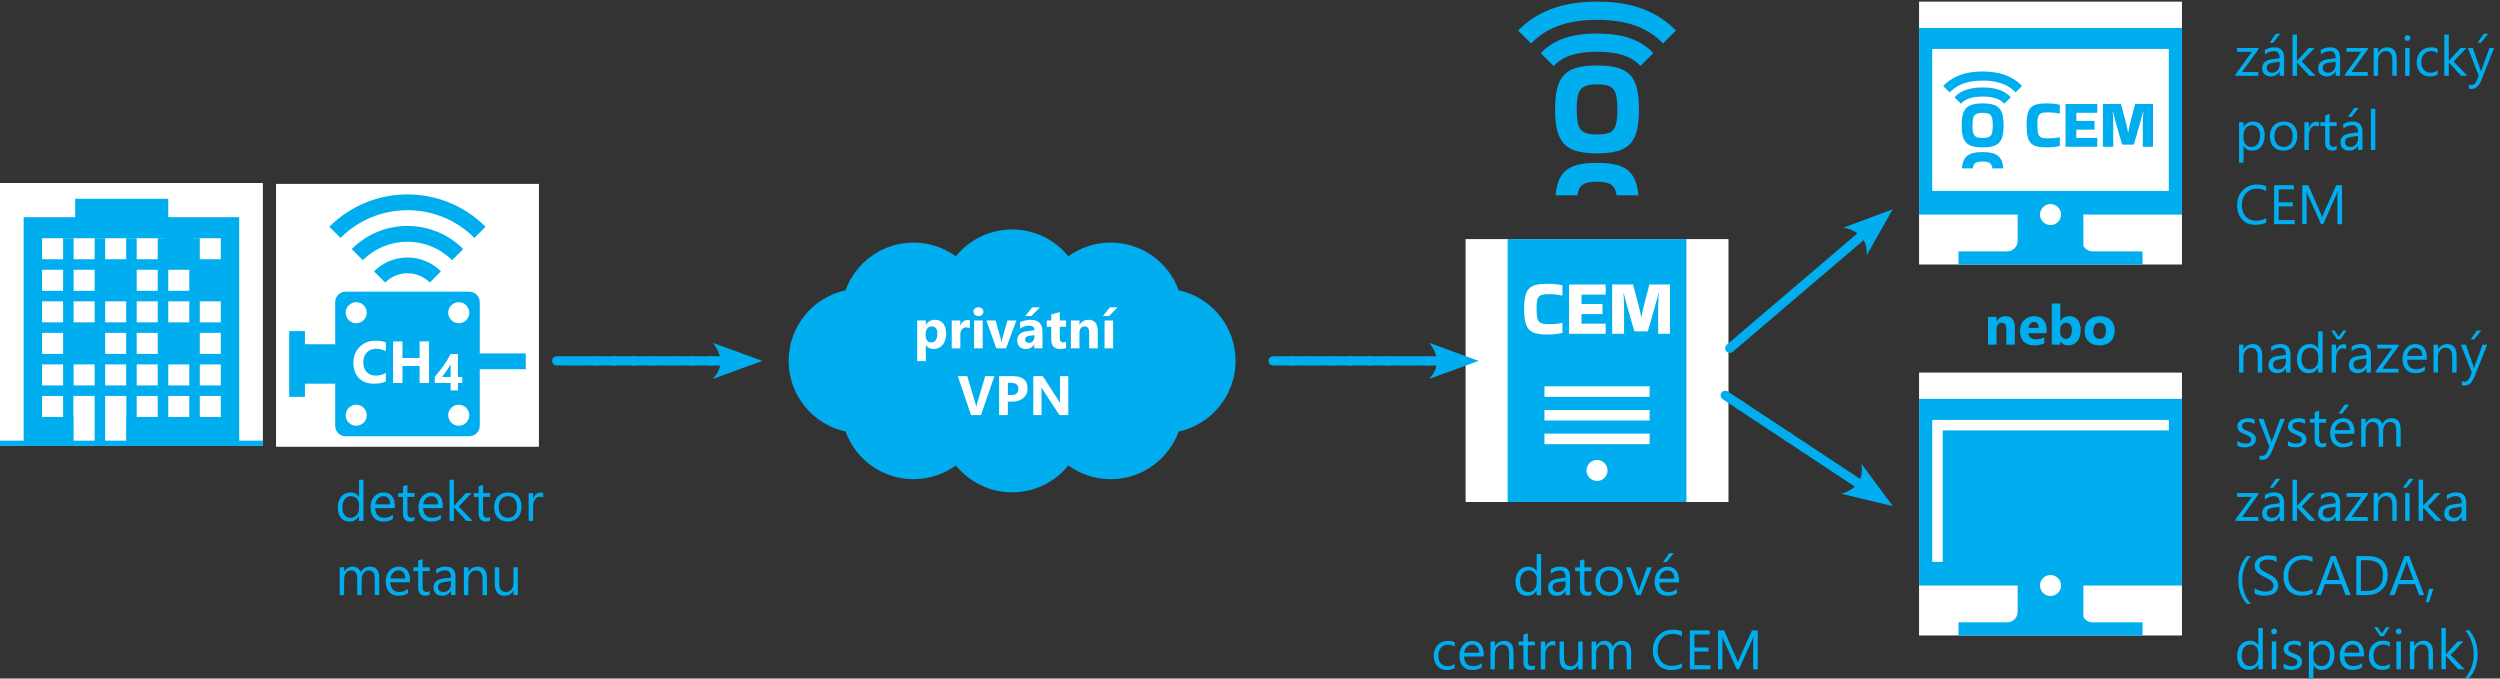 <?xml version="1.0" encoding="utf-8"?>
<!-- Generator: Adobe Illustrator 15.1.0, SVG Export Plug-In . SVG Version: 6.00 Build 0)  -->
<!DOCTYPE svg PUBLIC "-//W3C//DTD SVG 1.1//EN" "http://www.w3.org/Graphics/SVG/1.1/DTD/svg11.dtd">
<svg version="1.1" id="Vrstva_1" xmlns="http://www.w3.org/2000/svg" xmlns:xlink="http://www.w3.org/1999/xlink" x="0px" y="0px"
	 width="539.14px" height="146.333px" viewBox="0 0 539.14 146.333" enable-background="new 0 0 539.14 146.333"
	 xml:space="preserve">
<rect x="0" y="0" width="539.14" height="146.333" fill="#333333" stroke="none"/>
<g>
	<path fill="#00ADEE" d="M152.33,77.823c0-0.55,0.44-1,1-1l0,0c0.55,0,1,0.45,1,1l0,0c0,0.56-0.45,1.01-1,1.01l0,0
		C152.77,78.833,152.33,78.383,152.33,77.823z M148.17,77.823c0-0.55,0.45-1,1-1l0,0c0.55,0,1,0.45,1,1l0,0c0,0.56-0.45,1.01-1,1.01
		l0,0C148.62,78.833,148.17,78.383,148.17,77.823z M144.01,77.823c0-0.55,0.45-1,1-1l0,0c0.55,0,1,0.45,1,1l0,0
		c0,0.56-0.45,1.01-1,1.01l0,0C144.46,78.833,144.01,78.383,144.01,77.823z M139.85,77.823c0-0.55,0.45-1,1-1l0,0c0.55,0,1,0.45,1,1
		l0,0c0,0.56-0.45,1.01-1,1.01l0,0C140.3,78.833,139.85,78.383,139.85,77.823z M135.69,77.823c0-0.55,0.45-1,1-1l0,0
		c0.55,0,1,0.45,1,1l0,0c0,0.56-0.45,1.01-1,1.01l0,0C136.14,78.833,135.69,78.383,135.69,77.823z M131.53,77.823c0-0.55,0.45-1,1-1
		l0,0c0.56,0,1,0.45,1,1l0,0c0,0.56-0.44,1.01-1,1.01l0,0C131.98,78.833,131.53,78.383,131.53,77.823z M127.37,77.823
		c0-0.55,0.45-1,1-1l0,0c0.56,0,1,0.45,1,1l0,0c0,0.56-0.44,1.01-1,1.01l0,0C127.82,78.833,127.37,78.383,127.37,77.823z
		 M123.219,77.823c0-0.55,0.44-1,0.99-1l0,0c0.56,0,1,0.45,1,1l0,0c0,0.56-0.44,1.01-1,1.01l0,0
		C123.66,78.833,123.219,78.383,123.219,77.823z"/>
</g>
<g>
	<path fill="#00ADEE" d="M157.486,78.828h-37.42c-0.552,0-1-0.448-1-1s0.448-1,1-1h37.42c0.552,0,1,0.448,1,1
		S158.038,78.828,157.486,78.828z"/>
</g>
<g>
	<path fill="#00ADEE" d="M164.41,77.828l-10.722-3.902c0,0,3.798,3.902,0,7.804L164.41,77.828z"/>
</g>
<g>
	<rect x="0" y="39.469" fill="#FFFFFF" width="56.693" height="56.692"/>
</g>
<g>
	<rect x="5.103" y="46.839" fill="#00ADEE" width="46.488" height="49.322"/>
</g>
<g>
	<rect x="9.072" y="85.39" fill="#FFFFFF" width="38.551" height="4.536"/>
</g>
<g>
	<rect x="9.072" y="71.784" fill="#FFFFFF" width="38.551" height="4.536"/>
</g>
<g>
	<rect x="9.072" y="64.981" fill="#FFFFFF" width="38.551" height="4.536"/>
</g>
<g>
	<rect x="9.072" y="58.177" fill="#FFFFFF" width="38.551" height="4.536"/>
</g>
<g>
	<rect x="9.072" y="51.375" fill="#FFFFFF" width="38.551" height="4.535"/>
</g>
<g>
	<rect x="9.072" y="78.587" fill="#FFFFFF" width="38.551" height="4.536"/>
</g>
<g>
	<rect x="13.606" y="51.375" fill="#00ADEE" width="2.268" height="40.964"/>
</g>
<g>
	<rect x="27.213" y="51.375" fill="#00ADEE" width="2.268" height="40.964"/>
</g>
<g>
	<rect x="34.016" y="51.375" fill="#00ADEE" width="2.268" height="40.964"/>
</g>
<g>
	<rect x="16.213" y="42.871" fill="#00ADEE" width="20.071" height="4.755"/>
</g>
<g>
	<rect x="40.819" y="51.375" fill="#00ADEE" width="2.268" height="40.964"/>
</g>
<g>
	<rect x="15.874" y="85.39" fill="#FFFFFF" width="11.339" height="10.771"/>
</g>
<g>
	<rect x="20.41" y="51.375" fill="#00ADEE" width="2.268" height="44.787"/>
</g>
<g>
	<rect x="0" y="95.029" fill="#00ADEE" width="56.693" height="1.133"/>
</g>
<g>
	<rect x="21.367" y="57.834" fill="#00ADEE" width="6.2" height="6.6"/>
</g>
<g>
	<rect x="14.858" y="71.396" fill="#00ADEE" width="6.2" height="6.6"/>
</g>
<g>
	<rect x="35.199" y="71.124" fill="#00ADEE" width="6.2" height="6.6"/>
</g>
<g>
	<rect x="42.251" y="57.292" fill="#00ADEE" width="6.2" height="6.6"/>
</g>
<g>
	<rect x="35.47" y="50.511" fill="#00ADEE" width="6.2" height="6.6"/>
</g>
<g>
	<rect x="59.528" y="39.657" fill="#FFFFFF" width="56.693" height="56.692"/>
</g>
<g>
	<path fill="#00ADEE" d="M103.465,91.814c0,1.252-1.015,2.27-2.268,2.27H74.552c-1.253,0-2.268-1.018-2.268-2.27V65.169
		c0-1.252,1.015-2.268,2.268-2.268h26.645c1.253,0,2.268,1.016,2.268,2.268V91.814z"/>
</g>
<g>
	<rect x="62.969" y="74.24" fill="#00ADEE" width="16.515" height="8.504"/>
</g>
<g>
	<rect x="98.071" y="76.224" fill="#00ADEE" width="15.315" height="3.402"/>
</g>
<g>
	<rect x="62.363" y="71.405" fill="#00ADEE" width="3.401" height="14.173"/>
</g>
<g>
	<path fill="#FFFFFF" d="M79.087,67.437c0,1.253-1.015,2.268-2.268,2.268c-1.252,0-2.268-1.015-2.268-2.268
		c0-1.252,1.016-2.268,2.268-2.268C78.072,65.168,79.087,66.185,79.087,67.437"/>
</g>
<g>
	<path fill="#FFFFFF" d="M101.198,67.437c0,1.253-1.016,2.268-2.268,2.268c-1.253,0-2.268-1.015-2.268-2.268
		c0-1.252,1.015-2.268,2.268-2.268C100.181,65.168,101.198,66.185,101.198,67.437"/>
</g>
<g>
	<path fill="#FFFFFF" d="M79.087,89.547c0,1.253-1.015,2.267-2.268,2.267c-1.252,0-2.268-1.014-2.268-2.267
		c0-1.252,1.016-2.268,2.268-2.268C78.072,87.279,79.087,88.295,79.087,89.547"/>
</g>
<g>
	<path fill="#FFFFFF" d="M101.198,89.547c0,1.253-1.016,2.267-2.268,2.267c-1.253,0-2.268-1.014-2.268-2.267
		c0-1.252,1.015-2.268,2.268-2.268C100.181,87.279,101.198,88.295,101.198,89.547"/>
</g>
<g>
	<path fill="#FFFFFF" d="M83.206,82.27c-0.654,0.317-1.508,0.475-2.563,0.475c-1.375,0-2.456-0.404-3.243-1.213
		c-0.788-0.808-1.181-1.885-1.181-3.231c0-1.433,0.443-2.596,1.328-3.487c0.885-0.892,2.034-1.338,3.447-1.338
		c0.875,0,1.612,0.111,2.212,0.331v1.944c-0.6-0.358-1.283-0.537-2.05-0.537c-0.842,0-1.521,0.264-2.037,0.794
		c-0.517,0.529-0.775,1.245-0.775,2.149c0,0.867,0.243,1.558,0.731,2.072C79.562,80.744,80.219,81,81.044,81
		c0.787,0,1.508-0.191,2.162-0.575V82.27z"/>
</g>
<g>
	<polygon fill="#FFFFFF" points="92.525,82.588 90.5,82.588 90.5,78.938 86.788,78.938 86.788,82.588 84.769,82.588 84.769,73.626 
		86.788,73.626 86.788,77.201 90.5,77.201 90.5,73.626 92.525,73.626 	"/>
</g>
<g>
	<path fill="#FFFFFF" d="M95.312,81.29h1.87v-2.74c-0.128,0.237-0.266,0.477-0.416,0.719c-0.149,0.243-0.306,0.481-0.47,0.717
		c-0.164,0.235-0.33,0.463-0.497,0.683C95.631,80.89,95.468,81.097,95.312,81.29 M98.757,76.346v4.944h0.94v1.29h-0.94v1.608h-1.575
		V82.58h-3.418v-1.35c0.303-0.339,0.616-0.71,0.941-1.113c0.324-0.403,0.637-0.818,0.94-1.244c0.303-0.427,0.584-0.856,0.845-1.288
		c0.261-0.432,0.482-0.845,0.664-1.239H98.757z"/>
</g>
<g>
	<path fill="#00ADEE" d="M73.443,51.304L73.443,51.304c7.971-7.97,20.894-7.97,28.864,0l2.405-2.405
		c-9.299-9.298-24.375-9.299-33.674,0L73.443,51.304z"/>
</g>
<g>
	<path fill="#00ADEE" d="M75.848,53.709L75.848,53.709l2.405,2.405c5.313-5.313,13.928-5.313,19.242,0.001l2.405-2.406
		C93.26,47.067,82.49,47.067,75.848,53.709"/>
</g>
<g>
	<path fill="#00ADEE" d="M80.658,58.52l2.406,2.405c2.656-2.656,6.964-2.656,9.62,0l2.406-2.405
		C91.105,54.535,84.643,54.535,80.658,58.52"/>
</g>
<g>
	<path fill="#00ADEE" d="M266.458,77.827c0-7.469-5.256-13.709-12.268-15.232c-2.173-5.995-7.916-10.28-14.662-10.28
		c-3.412,0-6.566,1.1-9.134,2.959c-2.858-3.533-7.227-5.793-12.125-5.793c-4.899,0-9.268,2.26-12.125,5.793
		c-2.569-1.859-5.723-2.959-9.135-2.959c-6.746,0-12.49,4.285-14.662,10.28c-7.014,1.523-12.268,7.763-12.268,15.232
		c0,7.471,5.254,13.708,12.268,15.231c2.172,5.998,7.916,10.281,14.662,10.281c3.412,0,6.566-1.1,9.135-2.959
		c2.857,3.533,7.226,5.795,12.125,5.795c4.898,0,9.267-2.262,12.125-5.795c2.568,1.859,5.722,2.959,9.134,2.959
		c6.746,0,12.489-4.283,14.662-10.281C261.202,91.535,266.458,85.298,266.458,77.827"/>
</g>
<g>
	<path fill="#FFFFFF" d="M199.68,74.418h-0.023v3.457h-1.852v-8.76h1.852v0.902h0.023c0.457-0.699,1.1-1.049,1.928-1.049
		c0.777,0,1.378,0.267,1.802,0.8s0.636,1.259,0.636,2.177c0,1-0.247,1.803-0.741,2.408s-1.151,0.908-1.972,0.908
		C200.61,75.262,200.059,74.981,199.68,74.418z M199.627,71.958v0.48c0,0.414,0.109,0.752,0.328,1.014s0.506,0.393,0.861,0.393
		c0.422,0,0.749-0.163,0.981-0.489s0.349-0.788,0.349-1.386c0-1.055-0.41-1.582-1.23-1.582c-0.379,0-0.688,0.144-0.929,0.431
		S199.627,71.485,199.627,71.958z"/>
	<path fill="#FFFFFF" d="M209.16,70.786c-0.223-0.121-0.482-0.182-0.779-0.182c-0.402,0-0.717,0.147-0.943,0.442
		s-0.34,0.696-0.34,1.204v2.865h-1.852v-6h1.852v1.113h0.023c0.293-0.813,0.82-1.219,1.582-1.219c0.195,0,0.348,0.023,0.457,0.07
		V70.786z"/>
	<path fill="#FFFFFF" d="M211.007,68.167c-0.313,0-0.568-0.093-0.768-0.278s-0.299-0.413-0.299-0.683c0-0.277,0.1-0.504,0.299-0.68
		s0.455-0.264,0.768-0.264c0.316,0,0.573,0.088,0.771,0.264s0.296,0.402,0.296,0.68c0,0.281-0.099,0.512-0.296,0.691
		S211.323,68.167,211.007,68.167z M211.921,75.116h-1.852v-6h1.852V75.116z"/>
	<path fill="#FFFFFF" d="M219.193,69.116l-2.232,6h-2.109l-2.127-6h1.98l1.043,3.697c0.117,0.418,0.186,0.773,0.205,1.066h0.023
		c0.027-0.277,0.1-0.621,0.217-1.031l1.066-3.732H219.193z"/>
	<path fill="#FFFFFF" d="M224.808,75.116h-1.752v-0.861h-0.023c-0.402,0.672-0.998,1.008-1.787,1.008
		c-0.582,0-1.04-0.165-1.374-0.495s-0.501-0.771-0.501-1.321c0-1.164,0.689-1.836,2.068-2.016l1.629-0.217
		c0-0.656-0.355-0.984-1.066-0.984c-0.715,0-1.395,0.213-2.039,0.639v-1.395c0.258-0.133,0.61-0.25,1.058-0.352
		s0.854-0.152,1.222-0.152c1.711,0,2.566,0.854,2.566,2.561V75.116z M223.068,72.678v-0.404l-1.09,0.141
		c-0.602,0.078-0.902,0.35-0.902,0.814c0,0.211,0.073,0.384,0.22,0.519s0.345,0.202,0.595,0.202c0.348,0,0.631-0.12,0.85-0.36
		S223.068,73.045,223.068,72.678z M224.257,66.274l-1.834,1.893h-1.336l1.523-1.893H224.257z"/>
	<path fill="#FFFFFF" d="M229.9,75.045c-0.273,0.145-0.686,0.217-1.236,0.217c-1.305,0-1.957-0.678-1.957-2.033v-2.748h-0.973
		v-1.365h0.973v-1.295l1.846-0.527v1.822h1.348v1.365h-1.348v2.426c0,0.625,0.248,0.938,0.744,0.938c0.195,0,0.396-0.057,0.604-0.17
		V75.045z"/>
	<path fill="#FFFFFF" d="M236.738,75.116h-1.846v-3.334c0-0.93-0.332-1.395-0.996-1.395c-0.32,0-0.584,0.123-0.791,0.369
		s-0.311,0.559-0.311,0.938v3.422h-1.852v-6h1.852v0.949h0.023c0.441-0.73,1.084-1.096,1.928-1.096c1.328,0,1.992,0.824,1.992,2.473
		V75.116z"/>
	<path fill="#FFFFFF" d="M241.009,66.274l-1.834,1.893h-1.336l1.523-1.893H241.009z M240.054,75.116h-1.852v-6h1.852V75.116z"/>
</g>
<g>
	<path fill="#FFFFFF" d="M214.451,81.113l-2.895,8.402h-2.145l-2.859-8.402h2.039l1.752,5.848c0.094,0.316,0.15,0.596,0.17,0.838
		h0.035c0.027-0.262,0.088-0.549,0.182-0.861l1.74-5.824H214.451z"/>
	<path fill="#FFFFFF" d="M217.351,86.621v2.895h-1.893v-8.402h2.965c2.117,0,3.176,0.893,3.176,2.678
		c0,0.844-0.304,1.526-0.911,2.048s-1.419,0.782-2.435,0.782H217.351z M217.351,82.566v2.619h0.744c1.008,0,1.512-0.441,1.512-1.324
		c0-0.863-0.504-1.295-1.512-1.295H217.351z"/>
	<path fill="#FFFFFF" d="M230.388,89.516h-1.91l-3.463-5.279c-0.203-0.309-0.344-0.541-0.422-0.697h-0.023
		c0.031,0.297,0.047,0.75,0.047,1.359v4.617h-1.787v-8.402h2.039l3.334,5.115c0.152,0.23,0.293,0.459,0.422,0.686h0.023
		c-0.031-0.195-0.047-0.58-0.047-1.154v-4.646h1.787V89.516z"/>
</g>
<g>
	<path fill="#00ADEE" d="M487.05,10.627l-3.551,4.904h3.516v0.82h-4.928v-0.299l3.551-4.881h-3.217v-0.82h4.629V10.627z"/>
	<path fill="#00ADEE" d="M492.587,16.352h-0.961v-0.938h-0.023c-0.418,0.719-1.033,1.078-1.846,1.078
		c-0.598,0-1.064-0.158-1.402-0.475s-0.508-0.736-0.508-1.26c0-1.121,0.66-1.773,1.98-1.957l1.799-0.252
		c0-1.02-0.412-1.529-1.236-1.529c-0.723,0-1.375,0.246-1.957,0.738v-0.984c0.59-0.375,1.27-0.563,2.039-0.563
		c1.41,0,2.115,0.746,2.115,2.238V16.352z M491.626,13.316l-1.447,0.199c-0.445,0.063-0.781,0.173-1.008,0.331
		s-0.34,0.438-0.34,0.841c0,0.293,0.105,0.532,0.314,0.718s0.486,0.278,0.834,0.278c0.477,0,0.871-0.167,1.182-0.501
		s0.465-0.757,0.465-1.269V13.316z M491.755,7.293l-1.535,1.922h-0.744l1.307-1.922H491.755z"/>
	<path fill="#00ADEE" d="M499.378,16.352h-1.348l-2.648-2.883h-0.023v2.883h-0.961V7.469h0.961V13.1h0.023l2.52-2.748h1.26
		l-2.783,2.895L499.378,16.352z"/>
	<path fill="#00ADEE" d="M504.657,16.352h-0.961v-0.938h-0.023c-0.418,0.719-1.033,1.078-1.846,1.078
		c-0.598,0-1.064-0.158-1.402-0.475s-0.508-0.736-0.508-1.26c0-1.121,0.66-1.773,1.98-1.957l1.799-0.252
		c0-1.02-0.412-1.529-1.236-1.529c-0.723,0-1.375,0.246-1.957,0.738v-0.984c0.59-0.375,1.27-0.563,2.039-0.563
		c1.41,0,2.115,0.746,2.115,2.238V16.352z M503.697,13.316l-1.447,0.199c-0.445,0.063-0.781,0.173-1.008,0.331
		s-0.34,0.438-0.34,0.841c0,0.293,0.105,0.532,0.314,0.718s0.486,0.278,0.834,0.278c0.477,0,0.871-0.167,1.182-0.501
		s0.465-0.757,0.465-1.269V13.316z"/>
	<path fill="#00ADEE" d="M510.652,10.627l-3.551,4.904h3.516v0.82h-4.928v-0.299l3.551-4.881h-3.217v-0.82h4.629V10.627z"/>
	<path fill="#00ADEE" d="M516.874,16.352h-0.961V12.93c0-1.273-0.465-1.91-1.395-1.91c-0.48,0-0.877,0.181-1.191,0.542
		s-0.473,0.817-0.473,1.368v3.422h-0.961v-6h0.961v0.996h0.023c0.453-0.758,1.109-1.137,1.969-1.137
		c0.656,0,1.158,0.212,1.506,0.636s0.521,1.036,0.521,1.837V16.352z"/>
	<path fill="#00ADEE" d="M519.177,8.828c-0.172,0-0.318-0.059-0.439-0.176s-0.182-0.266-0.182-0.445s0.061-0.329,0.182-0.448
		s0.268-0.179,0.439-0.179c0.176,0,0.326,0.06,0.449,0.179s0.184,0.269,0.184,0.448c0,0.172-0.061,0.318-0.184,0.439
		S519.353,8.828,519.177,8.828z M519.646,16.352h-0.961v-6h0.961V16.352z"/>
	<path fill="#00ADEE" d="M525.681,16.076c-0.461,0.277-1.008,0.416-1.641,0.416c-0.855,0-1.545-0.278-2.07-0.835
		s-0.789-1.278-0.789-2.165c0-0.988,0.283-1.782,0.85-2.382s1.322-0.899,2.268-0.899c0.527,0,0.992,0.098,1.395,0.293v0.984
		c-0.445-0.313-0.922-0.469-1.43-0.469c-0.613,0-1.115,0.22-1.508,0.659s-0.59,1.017-0.59,1.731c0,0.703,0.186,1.258,0.555,1.664
		s0.863,0.609,1.484,0.609c0.523,0,1.016-0.174,1.477-0.521V16.076z"/>
	<path fill="#00ADEE" d="M532.115,16.352h-1.348l-2.648-2.883h-0.023v2.883h-0.961V7.469h0.961V13.1h0.023l2.52-2.748h1.26
		l-2.783,2.895L532.115,16.352z"/>
	<path fill="#00ADEE" d="M537.874,10.352l-2.76,6.961c-0.492,1.242-1.184,1.863-2.074,1.863c-0.25,0-0.459-0.025-0.627-0.076v-0.861
		c0.207,0.07,0.396,0.105,0.568,0.105c0.484,0,0.848-0.289,1.09-0.867l0.48-1.137l-2.344-5.988h1.066l1.623,4.617
		c0.02,0.059,0.061,0.211,0.123,0.457h0.035c0.02-0.094,0.059-0.242,0.117-0.445l1.705-4.629H537.874z M536.591,7.293l-1.535,1.922
		h-0.744l1.307-1.922H536.591z"/>
</g>
<g>
	<path fill="#00ADEE" d="M483.851,31.48h-0.023v3.627h-0.961v-8.76h0.961v1.055h0.023c0.473-0.797,1.164-1.195,2.074-1.195
		c0.773,0,1.377,0.269,1.811,0.806s0.65,1.257,0.65,2.159c0,1.004-0.244,1.808-0.732,2.411s-1.156,0.905-2.004,0.905
		C484.872,32.488,484.273,32.152,483.851,31.48z M483.827,29.061v0.838c0,0.496,0.162,0.917,0.484,1.263s0.73,0.519,1.227,0.519
		c0.582,0,1.039-0.223,1.369-0.668s0.494-1.064,0.494-1.857c0-0.668-0.154-1.191-0.463-1.57s-0.727-0.568-1.254-0.568
		c-0.559,0-1.008,0.194-1.348,0.583S483.827,28.475,483.827,29.061z"/>
	<path fill="#00ADEE" d="M492.429,32.488c-0.887,0-1.594-0.28-2.123-0.841s-0.795-1.304-0.795-2.229
		c0-1.008,0.275-1.795,0.826-2.361s1.295-0.85,2.232-0.85c0.895,0,1.594,0.275,2.096,0.826s0.752,1.314,0.752,2.291
		c0,0.957-0.27,1.724-0.811,2.3S493.339,32.488,492.429,32.488z M492.499,27.016c-0.617,0-1.105,0.21-1.465,0.63
		s-0.539,0.999-0.539,1.737c0,0.711,0.182,1.271,0.545,1.682s0.85,0.615,1.459,0.615c0.621,0,1.1-0.201,1.434-0.604
		s0.5-0.975,0.5-1.717c0-0.75-0.166-1.328-0.5-1.734S493.12,27.016,492.499,27.016z"/>
	<path fill="#00ADEE" d="M500.081,27.32c-0.168-0.129-0.41-0.193-0.727-0.193c-0.41,0-0.752,0.193-1.027,0.58
		s-0.414,0.914-0.414,1.582v3.059h-0.961v-6h0.961v1.236h0.023c0.137-0.422,0.346-0.751,0.627-0.987s0.596-0.354,0.943-0.354
		c0.25,0,0.441,0.027,0.574,0.082V27.32z"/>
	<path fill="#00ADEE" d="M503.907,32.289c-0.227,0.125-0.525,0.188-0.896,0.188c-1.051,0-1.576-0.586-1.576-1.758v-3.551h-1.031
		v-0.82h1.031v-1.465l0.961-0.311v1.775h1.512v0.82h-1.512v3.381c0,0.402,0.068,0.689,0.205,0.861s0.363,0.258,0.68,0.258
		c0.242,0,0.451-0.066,0.627-0.199V32.289z"/>
	<path fill="#00ADEE" d="M509.486,32.348h-0.961V31.41h-0.023c-0.418,0.719-1.033,1.078-1.846,1.078
		c-0.598,0-1.064-0.158-1.402-0.475s-0.508-0.736-0.508-1.26c0-1.121,0.66-1.773,1.98-1.957l1.799-0.252
		c0-1.02-0.412-1.529-1.236-1.529c-0.723,0-1.375,0.246-1.957,0.738V26.77c0.59-0.375,1.27-0.563,2.039-0.563
		c1.41,0,2.115,0.746,2.115,2.238V32.348z M508.525,29.313l-1.447,0.199c-0.445,0.063-0.781,0.173-1.008,0.331
		s-0.34,0.438-0.34,0.841c0,0.293,0.105,0.532,0.314,0.718s0.486,0.278,0.834,0.278c0.477,0,0.871-0.167,1.182-0.501
		s0.465-0.757,0.465-1.269V29.313z M508.654,23.289l-1.535,1.922h-0.744l1.307-1.922H508.654z"/>
	<path fill="#00ADEE" d="M512.257,32.348h-0.961v-8.883h0.961V32.348z"/>
</g>
<g>
	<path fill="#00ADEE" d="M488.714,47.992c-0.621,0.328-1.395,0.492-2.32,0.492c-1.195,0-2.152-0.385-2.871-1.154
		s-1.078-1.779-1.078-3.029c0-1.344,0.404-2.43,1.213-3.258s1.834-1.242,3.076-1.242c0.797,0,1.457,0.115,1.98,0.346v1.049
		c-0.602-0.336-1.266-0.504-1.992-0.504c-0.965,0-1.746,0.322-2.346,0.967s-0.9,1.506-0.9,2.584c0,1.023,0.281,1.839,0.842,2.446
		s1.295,0.911,2.205,0.911c0.844,0,1.574-0.188,2.191-0.563V47.992z"/>
	<path fill="#00ADEE" d="M494.878,48.344h-4.453v-8.402h4.266v0.891h-3.281v2.795h3.035v0.885h-3.035v2.941h3.469V48.344z"/>
	<path fill="#00ADEE" d="M505.062,48.344h-0.979v-5.637c0-0.445,0.027-0.99,0.082-1.635h-0.023c-0.094,0.379-0.178,0.65-0.252,0.814
		l-2.871,6.457h-0.48l-2.865-6.41c-0.082-0.188-0.166-0.475-0.252-0.861h-0.023c0.031,0.336,0.047,0.885,0.047,1.646v5.625h-0.949
		v-8.402h1.301l2.578,5.859c0.199,0.449,0.328,0.785,0.387,1.008h0.035c0.168-0.461,0.303-0.805,0.404-1.031l2.631-5.836h1.23
		V48.344z"/>
</g>
<g>
	<path fill="#00ADEE" d="M78.38,112.339h-0.961v-1.02h-0.023c-0.445,0.773-1.133,1.16-2.063,1.16c-0.754,0-1.356-0.268-1.808-0.805
		s-0.677-1.27-0.677-2.195c0-0.992,0.25-1.787,0.75-2.385s1.166-0.896,1.998-0.896c0.824,0,1.424,0.324,1.799,0.973h0.023v-3.715
		h0.961V112.339z M77.419,109.626v-0.885c0-0.484-0.16-0.895-0.48-1.23s-0.727-0.504-1.219-0.504c-0.586,0-1.047,0.215-1.383,0.645
		s-0.504,1.023-0.504,1.781c0,0.691,0.161,1.238,0.483,1.639s0.755,0.6,1.298,0.6c0.535,0,0.97-0.193,1.304-0.58
		S77.419,110.216,77.419,109.626z"/>
	<path fill="#00ADEE" d="M85.147,109.58h-4.236c0.016,0.668,0.195,1.184,0.539,1.547s0.816,0.545,1.418,0.545
		c0.676,0,1.297-0.223,1.863-0.668v0.902c-0.527,0.383-1.225,0.574-2.092,0.574c-0.848,0-1.514-0.271-1.998-0.816
		s-0.727-1.313-0.727-2.301c0-0.934,0.265-1.693,0.794-2.281s1.187-0.883,1.972-0.883s1.393,0.254,1.822,0.762
		s0.645,1.213,0.645,2.115V109.58z M84.163,108.765c-0.004-0.555-0.138-0.986-0.401-1.295s-0.63-0.463-1.099-0.463
		c-0.453,0-0.838,0.162-1.154,0.486s-0.512,0.748-0.586,1.271H84.163z"/>
	<path fill="#00ADEE" d="M89.384,112.281c-0.227,0.125-0.525,0.188-0.896,0.188c-1.051,0-1.576-0.586-1.576-1.758v-3.551H85.88
		v-0.82h1.031v-1.465l0.961-0.311v1.775h1.512v0.82h-1.512v3.381c0,0.402,0.068,0.689,0.205,0.861s0.363,0.258,0.68,0.258
		c0.242,0,0.451-0.066,0.627-0.199V112.281z"/>
	<path fill="#00ADEE" d="M95.489,109.58h-4.236c0.016,0.668,0.195,1.184,0.539,1.547s0.816,0.545,1.418,0.545
		c0.676,0,1.297-0.223,1.863-0.668v0.902c-0.527,0.383-1.225,0.574-2.092,0.574c-0.848,0-1.514-0.271-1.998-0.816
		s-0.727-1.313-0.727-2.301c0-0.934,0.265-1.693,0.794-2.281s1.187-0.883,1.972-0.883s1.393,0.254,1.822,0.762
		s0.645,1.213,0.645,2.115V109.58z M94.505,108.765c-0.004-0.555-0.138-0.986-0.401-1.295s-0.63-0.463-1.099-0.463
		c-0.453,0-0.838,0.162-1.154,0.486s-0.512,0.748-0.586,1.271H94.505z"/>
	<path fill="#00ADEE" d="M101.923,112.339h-1.348l-2.648-2.883h-0.023v2.883h-0.961v-8.883h0.961v5.631h0.023l2.52-2.748h1.26
		l-2.783,2.895L101.923,112.339z"/>
	<path fill="#00ADEE" d="M105.69,112.281c-0.227,0.125-0.525,0.188-0.896,0.188c-1.051,0-1.576-0.586-1.576-1.758v-3.551h-1.031
		v-0.82h1.031v-1.465l0.961-0.311v1.775h1.512v0.82h-1.512v3.381c0,0.402,0.068,0.689,0.205,0.861s0.363,0.258,0.68,0.258
		c0.242,0,0.451-0.066,0.627-0.199V112.281z"/>
	<path fill="#00ADEE" d="M109.481,112.48c-0.887,0-1.595-0.279-2.124-0.84s-0.794-1.305-0.794-2.23c0-1.008,0.275-1.795,0.826-2.361
		s1.295-0.85,2.232-0.85c0.895,0,1.593,0.275,2.095,0.826s0.753,1.314,0.753,2.291c0,0.957-0.271,1.725-0.812,2.301
		S110.391,112.48,109.481,112.48z M109.552,107.007c-0.617,0-1.105,0.211-1.465,0.631s-0.539,0.998-0.539,1.736
		c0,0.711,0.182,1.271,0.545,1.682s0.85,0.615,1.459,0.615c0.621,0,1.099-0.201,1.433-0.604s0.501-0.975,0.501-1.717
		c0-0.75-0.167-1.328-0.501-1.734S110.173,107.007,109.552,107.007z"/>
	<path fill="#00ADEE" d="M117.134,107.312c-0.168-0.129-0.41-0.193-0.727-0.193c-0.41,0-0.753,0.193-1.028,0.58
		s-0.413,0.914-0.413,1.582v3.059h-0.961v-6h0.961v1.236h0.023c0.137-0.422,0.346-0.75,0.627-0.986s0.596-0.355,0.943-0.355
		c0.25,0,0.441,0.027,0.574,0.082V107.312z"/>
</g>
<g>
	<path fill="#00ADEE" d="M81.778,128.335h-0.961v-3.445c0-0.664-0.103-1.145-0.308-1.441s-0.55-0.445-1.034-0.445
		c-0.41,0-0.759,0.188-1.046,0.563s-0.431,0.824-0.431,1.348v3.422h-0.961v-3.563c0-1.18-0.455-1.77-1.365-1.77
		c-0.422,0-0.77,0.178-1.043,0.531s-0.41,0.813-0.41,1.379v3.422h-0.961v-6h0.961v0.949h0.023c0.426-0.727,1.047-1.09,1.863-1.09
		c0.41,0,0.768,0.115,1.072,0.344s0.514,0.527,0.627,0.898c0.445-0.828,1.109-1.242,1.992-1.242c1.32,0,1.98,0.814,1.98,2.443
		V128.335z"/>
	<path fill="#00ADEE" d="M88.417,125.576H84.18c0.016,0.668,0.195,1.184,0.539,1.547s0.816,0.545,1.418,0.545
		c0.676,0,1.297-0.223,1.863-0.668v0.902c-0.527,0.383-1.225,0.574-2.092,0.574c-0.848,0-1.514-0.271-1.998-0.816
		s-0.727-1.313-0.727-2.301c0-0.934,0.265-1.693,0.794-2.281s1.187-0.883,1.972-0.883s1.393,0.254,1.822,0.762
		s0.645,1.213,0.645,2.115V125.576z M87.432,124.761c-0.004-0.555-0.138-0.986-0.401-1.295s-0.63-0.463-1.099-0.463
		c-0.453,0-0.838,0.162-1.154,0.486s-0.512,0.748-0.586,1.271H87.432z"/>
	<path fill="#00ADEE" d="M92.653,128.277c-0.227,0.125-0.525,0.188-0.896,0.188c-1.051,0-1.576-0.586-1.576-1.758v-3.551h-1.031
		v-0.82h1.031v-1.465l0.961-0.311v1.775h1.512v0.82h-1.512v3.381c0,0.402,0.068,0.689,0.205,0.861s0.363,0.258,0.68,0.258
		c0.242,0,0.451-0.066,0.627-0.199V128.277z"/>
	<path fill="#00ADEE" d="M98.231,128.335H97.27v-0.938h-0.023c-0.418,0.719-1.033,1.078-1.846,1.078
		c-0.598,0-1.065-0.158-1.403-0.475s-0.507-0.736-0.507-1.26c0-1.121,0.66-1.773,1.98-1.957l1.799-0.252
		c0-1.02-0.412-1.529-1.236-1.529c-0.723,0-1.375,0.246-1.957,0.738v-0.984c0.59-0.375,1.27-0.563,2.039-0.563
		c1.41,0,2.115,0.746,2.115,2.238V128.335z M97.27,125.3l-1.447,0.199c-0.445,0.063-0.781,0.174-1.008,0.332s-0.34,0.438-0.34,0.84
		c0,0.293,0.104,0.533,0.313,0.719s0.487,0.277,0.835,0.277c0.477,0,0.87-0.166,1.181-0.5s0.466-0.758,0.466-1.27V125.3z"/>
	<path fill="#00ADEE" d="M105.022,128.335h-0.961v-3.422c0-1.273-0.465-1.91-1.395-1.91c-0.48,0-0.878,0.182-1.192,0.543
		s-0.472,0.816-0.472,1.367v3.422h-0.961v-6h0.961v0.996h0.023c0.453-0.758,1.109-1.137,1.969-1.137
		c0.656,0,1.158,0.213,1.506,0.637s0.521,1.035,0.521,1.836V128.335z"/>
	<path fill="#00ADEE" d="M111.684,128.335h-0.961v-0.949H110.7c-0.398,0.727-1.016,1.09-1.852,1.09c-1.43,0-2.145-0.852-2.145-2.555
		v-3.586h0.955v3.434c0,1.266,0.484,1.898,1.453,1.898c0.469,0,0.854-0.172,1.157-0.518s0.454-0.799,0.454-1.357v-3.457h0.961
		V128.335z"/>
</g>
<g>
	<path fill="#00ADEE" d="M434.517,74.335h-1.846v-3.334c0-0.93-0.332-1.395-0.996-1.395c-0.32,0-0.584,0.123-0.791,0.369
		s-0.311,0.559-0.311,0.938v3.422h-1.852v-6h1.852v0.949h0.023c0.441-0.73,1.084-1.096,1.928-1.096c1.328,0,1.992,0.824,1.992,2.473
		V74.335z"/>
	<path fill="#00ADEE" d="M441.372,71.863h-3.914c0.063,0.871,0.611,1.307,1.646,1.307c0.66,0,1.24-0.156,1.74-0.469v1.336
		c-0.555,0.297-1.275,0.445-2.162,0.445c-0.969,0-1.721-0.269-2.256-0.806s-0.803-1.286-0.803-2.247
		c0-0.996,0.289-1.785,0.867-2.367s1.289-0.873,2.133-0.873c0.875,0,1.551,0.26,2.029,0.779s0.719,1.225,0.719,2.115V71.863z
		 M439.656,70.726c0-0.859-0.348-1.289-1.043-1.289c-0.297,0-0.555,0.123-0.771,0.369s-0.348,0.553-0.395,0.92H439.656z"/>
	<path fill="#00ADEE" d="M444.349,73.638h-0.023v0.697h-1.852v-8.883h1.852v3.785h0.023c0.457-0.699,1.107-1.049,1.951-1.049
		c0.773,0,1.369,0.266,1.787,0.797s0.627,1.258,0.627,2.18c0,1-0.244,1.803-0.732,2.408s-1.141,0.908-1.957,0.908
		C445.286,74.482,444.728,74.201,444.349,73.638z M444.296,71.107v0.615c0,0.387,0.111,0.707,0.334,0.961s0.508,0.381,0.855,0.381
		c0.422,0,0.748-0.163,0.98-0.489s0.35-0.788,0.35-1.386c0-0.496-0.107-0.884-0.32-1.163s-0.516-0.419-0.91-0.419
		c-0.371,0-0.68,0.139-0.924,0.416S444.296,70.662,444.296,71.107z"/>
	<path fill="#00ADEE" d="M452.775,74.482c-1,0-1.787-0.28-2.359-0.841s-0.857-1.321-0.857-2.282c0-0.992,0.297-1.769,0.891-2.329
		s1.396-0.841,2.408-0.841c0.996,0,1.777,0.28,2.344,0.841s0.85,1.302,0.85,2.224c0,0.996-0.293,1.783-0.877,2.361
		S453.79,74.482,452.775,74.482z M452.822,69.607c-0.438,0-0.777,0.15-1.02,0.451s-0.363,0.727-0.363,1.277
		c0,1.152,0.465,1.729,1.395,1.729c0.887,0,1.33-0.592,1.33-1.775C454.163,70.167,453.716,69.607,452.822,69.607z"/>
</g>
<g>
	<path fill="#00ADEE" d="M487.847,80.335h-0.961v-3.422c0-1.273-0.465-1.91-1.395-1.91c-0.48,0-0.877,0.181-1.191,0.542
		s-0.473,0.817-0.473,1.368v3.422h-0.961v-6h0.961v0.996h0.023c0.453-0.758,1.109-1.137,1.969-1.137
		c0.656,0,1.158,0.212,1.506,0.636s0.521,1.036,0.521,1.837V80.335z"/>
	<path fill="#00ADEE" d="M493.952,80.335h-0.961v-0.938h-0.023c-0.418,0.719-1.033,1.078-1.846,1.078
		c-0.598,0-1.064-0.158-1.402-0.475s-0.508-0.736-0.508-1.26c0-1.121,0.66-1.773,1.98-1.957l1.799-0.252
		c0-1.02-0.412-1.529-1.236-1.529c-0.723,0-1.375,0.246-1.957,0.738v-0.984c0.59-0.375,1.27-0.563,2.039-0.563
		c1.41,0,2.115,0.746,2.115,2.238V80.335z M492.991,77.3l-1.447,0.199c-0.445,0.063-0.781,0.173-1.008,0.331s-0.34,0.438-0.34,0.841
		c0,0.293,0.105,0.532,0.314,0.718s0.486,0.278,0.834,0.278c0.477,0,0.871-0.167,1.182-0.501s0.465-0.757,0.465-1.269V77.3z"/>
	<path fill="#00ADEE" d="M500.884,80.335h-0.961v-1.02H499.9c-0.445,0.773-1.133,1.16-2.063,1.16c-0.754,0-1.355-0.269-1.807-0.806
		s-0.678-1.269-0.678-2.194c0-0.992,0.25-1.787,0.75-2.385s1.166-0.896,1.998-0.896c0.824,0,1.424,0.324,1.799,0.973h0.023v-3.715
		h0.961V80.335z M499.923,77.623v-0.885c0-0.484-0.16-0.895-0.48-1.23s-0.727-0.504-1.219-0.504c-0.586,0-1.047,0.215-1.383,0.645
		s-0.504,1.023-0.504,1.781c0,0.691,0.162,1.237,0.484,1.638s0.754,0.601,1.297,0.601c0.535,0,0.971-0.193,1.305-0.58
		S499.923,78.212,499.923,77.623z"/>
	<path fill="#00ADEE" d="M506.034,71.265l-1.254,1.934h-0.773l-1.266-1.934h0.674l0.961,1.342l0.961-1.342H506.034z M505.958,75.308
		c-0.168-0.129-0.41-0.193-0.727-0.193c-0.41,0-0.752,0.193-1.027,0.58s-0.414,0.914-0.414,1.582v3.059h-0.961v-6h0.961v1.236h0.023
		c0.137-0.422,0.346-0.751,0.627-0.987s0.596-0.354,0.943-0.354c0.25,0,0.441,0.027,0.574,0.082V75.308z"/>
	<path fill="#00ADEE" d="M511.296,80.335h-0.961v-0.938h-0.023c-0.418,0.719-1.033,1.078-1.846,1.078
		c-0.598,0-1.064-0.158-1.402-0.475s-0.508-0.736-0.508-1.26c0-1.121,0.66-1.773,1.98-1.957l1.799-0.252
		c0-1.02-0.412-1.529-1.236-1.529c-0.723,0-1.375,0.246-1.957,0.738v-0.984c0.59-0.375,1.27-0.563,2.039-0.563
		c1.41,0,2.115,0.746,2.115,2.238V80.335z M510.335,77.3l-1.447,0.199c-0.445,0.063-0.781,0.173-1.008,0.331s-0.34,0.438-0.34,0.841
		c0,0.293,0.105,0.532,0.314,0.718s0.486,0.278,0.834,0.278c0.477,0,0.871-0.167,1.182-0.501s0.465-0.757,0.465-1.269V77.3z"/>
	<path fill="#00ADEE" d="M517.29,74.611l-3.551,4.904h3.516v0.82h-4.928v-0.299l3.551-4.881h-3.217v-0.82h4.629V74.611z"/>
	<path fill="#00ADEE" d="M523.355,77.576h-4.236c0.016,0.668,0.195,1.184,0.539,1.547s0.816,0.545,1.418,0.545
		c0.676,0,1.297-0.223,1.863-0.668v0.902c-0.527,0.383-1.225,0.574-2.092,0.574c-0.848,0-1.514-0.272-1.998-0.817
		s-0.727-1.312-0.727-2.3c0-0.934,0.266-1.694,0.795-2.282s1.186-0.882,1.971-0.882s1.393,0.254,1.822,0.762
		s0.645,1.213,0.645,2.115V77.576z M522.37,76.761c-0.004-0.555-0.137-0.986-0.4-1.295s-0.631-0.463-1.1-0.463
		c-0.453,0-0.838,0.162-1.154,0.486s-0.512,0.748-0.586,1.271H522.37z"/>
	<path fill="#00ADEE" d="M529.788,80.335h-0.961v-3.422c0-1.273-0.465-1.91-1.395-1.91c-0.48,0-0.877,0.181-1.191,0.542
		s-0.473,0.817-0.473,1.368v3.422h-0.961v-6h0.961v0.996h0.023c0.453-0.758,1.109-1.137,1.969-1.137
		c0.656,0,1.158,0.212,1.506,0.636s0.521,1.036,0.521,1.837V80.335z"/>
	<path fill="#00ADEE" d="M536.374,74.335l-2.76,6.961c-0.492,1.242-1.184,1.863-2.074,1.863c-0.25,0-0.459-0.025-0.627-0.076v-0.861
		c0.207,0.07,0.396,0.105,0.568,0.105c0.484,0,0.848-0.289,1.09-0.867l0.48-1.137l-2.344-5.988h1.066l1.623,4.617
		c0.02,0.059,0.061,0.211,0.123,0.457h0.035c0.02-0.094,0.059-0.242,0.117-0.445l1.705-4.629H536.374z M535.091,71.277l-1.535,1.922
		h-0.744l1.307-1.922H535.091z"/>
</g>
<g>
	<path fill="#00ADEE" d="M482.503,96.115v-1.031c0.523,0.387,1.1,0.58,1.729,0.58c0.844,0,1.266-0.281,1.266-0.844
		c0-0.16-0.035-0.296-0.107-0.407s-0.17-0.21-0.293-0.296s-0.268-0.163-0.434-0.231s-0.346-0.14-0.537-0.214
		c-0.266-0.105-0.498-0.212-0.699-0.319s-0.369-0.229-0.504-0.363s-0.236-0.288-0.305-0.46s-0.104-0.373-0.104-0.604
		c0-0.281,0.064-0.53,0.193-0.747s0.301-0.398,0.516-0.545s0.461-0.257,0.736-0.331s0.559-0.111,0.852-0.111
		c0.52,0,0.984,0.09,1.395,0.27v0.973c-0.441-0.289-0.949-0.434-1.523-0.434c-0.18,0-0.342,0.021-0.486,0.062
		s-0.268,0.099-0.371,0.173s-0.184,0.163-0.24,0.267s-0.086,0.218-0.086,0.343c0,0.156,0.029,0.287,0.086,0.393
		s0.139,0.199,0.248,0.281s0.242,0.156,0.398,0.223s0.334,0.139,0.533,0.217c0.266,0.102,0.504,0.206,0.715,0.313
		s0.391,0.229,0.539,0.363s0.264,0.29,0.344,0.466s0.119,0.385,0.119,0.627c0,0.297-0.064,0.555-0.195,0.773s-0.307,0.4-0.525,0.545
		s-0.471,0.252-0.756,0.322s-0.584,0.105-0.896,0.105C483.491,96.472,482.956,96.353,482.503,96.115z"/>
	<path fill="#00ADEE" d="M492.734,90.332l-2.76,6.961c-0.492,1.242-1.184,1.863-2.074,1.863c-0.25,0-0.459-0.025-0.627-0.076v-0.861
		c0.207,0.07,0.396,0.105,0.568,0.105c0.484,0,0.848-0.289,1.09-0.867l0.48-1.137l-2.344-5.988h1.066l1.623,4.617
		c0.02,0.059,0.061,0.211,0.123,0.457h0.035c0.02-0.094,0.059-0.242,0.117-0.445l1.705-4.629H492.734z"/>
	<path fill="#00ADEE" d="M493.402,96.115v-1.031c0.523,0.387,1.1,0.58,1.729,0.58c0.844,0,1.266-0.281,1.266-0.844
		c0-0.16-0.035-0.296-0.107-0.407s-0.17-0.21-0.293-0.296s-0.268-0.163-0.434-0.231s-0.346-0.14-0.537-0.214
		c-0.266-0.105-0.498-0.212-0.699-0.319s-0.369-0.229-0.504-0.363s-0.236-0.288-0.305-0.46s-0.104-0.373-0.104-0.604
		c0-0.281,0.064-0.53,0.193-0.747s0.301-0.398,0.516-0.545s0.461-0.257,0.736-0.331s0.559-0.111,0.852-0.111
		c0.52,0,0.984,0.09,1.395,0.27v0.973c-0.441-0.289-0.949-0.434-1.523-0.434c-0.18,0-0.342,0.021-0.486,0.062
		s-0.268,0.099-0.371,0.173s-0.184,0.163-0.24,0.267s-0.086,0.218-0.086,0.343c0,0.156,0.029,0.287,0.086,0.393
		s0.139,0.199,0.248,0.281s0.242,0.156,0.398,0.223s0.334,0.139,0.533,0.217c0.266,0.102,0.504,0.206,0.715,0.313
		s0.391,0.229,0.539,0.363s0.264,0.29,0.344,0.466s0.119,0.385,0.119,0.627c0,0.297-0.064,0.555-0.195,0.773s-0.307,0.4-0.525,0.545
		s-0.471,0.252-0.756,0.322s-0.584,0.105-0.896,0.105C494.39,96.472,493.855,96.353,493.402,96.115z"/>
	<path fill="#00ADEE" d="M501.64,96.273c-0.227,0.125-0.525,0.188-0.896,0.188c-1.051,0-1.576-0.586-1.576-1.758v-3.551h-1.031
		v-0.82h1.031v-1.465l0.961-0.311v1.775h1.512v0.82h-1.512v3.381c0,0.402,0.068,0.689,0.205,0.861s0.363,0.258,0.68,0.258
		c0.242,0,0.451-0.066,0.627-0.199V96.273z"/>
	<path fill="#00ADEE" d="M507.745,93.572h-4.236c0.016,0.668,0.195,1.184,0.539,1.547s0.816,0.545,1.418,0.545
		c0.676,0,1.297-0.223,1.863-0.668v0.902c-0.527,0.383-1.225,0.574-2.092,0.574c-0.848,0-1.514-0.272-1.998-0.817
		s-0.727-1.312-0.727-2.3c0-0.934,0.266-1.694,0.795-2.282s1.186-0.882,1.971-0.882s1.393,0.254,1.822,0.762
		s0.645,1.213,0.645,2.115V93.572z M506.761,92.757c-0.004-0.555-0.137-0.986-0.4-1.295S505.73,91,505.261,91
		c-0.453,0-0.838,0.162-1.154,0.486s-0.512,0.748-0.586,1.271H506.761z M506.609,87.273l-1.535,1.922h-0.744l1.307-1.922H506.609z"
		/>
	<path fill="#00ADEE" d="M517.718,96.332h-0.961v-3.445c0-0.664-0.102-1.145-0.307-1.441S515.9,91,515.415,91
		c-0.41,0-0.758,0.188-1.045,0.563s-0.432,0.824-0.432,1.348v3.422h-0.961v-3.563c0-1.18-0.455-1.77-1.365-1.77
		c-0.422,0-0.77,0.177-1.043,0.53s-0.41,0.813-0.41,1.38v3.422h-0.961v-6h0.961v0.949h0.023c0.426-0.727,1.047-1.09,1.863-1.09
		c0.41,0,0.768,0.114,1.072,0.343s0.514,0.528,0.627,0.899c0.445-0.828,1.109-1.242,1.992-1.242c1.32,0,1.98,0.814,1.98,2.443
		V96.332z"/>
</g>
<g>
	<path fill="#00ADEE" d="M487.05,106.603l-3.551,4.904h3.516v0.82h-4.928v-0.299l3.551-4.881h-3.217v-0.82h4.629V106.603z"/>
	<path fill="#00ADEE" d="M492.587,112.328h-0.961v-0.938h-0.023c-0.418,0.719-1.033,1.078-1.846,1.078
		c-0.598,0-1.064-0.158-1.402-0.475s-0.508-0.736-0.508-1.26c0-1.121,0.66-1.773,1.98-1.957l1.799-0.252
		c0-1.02-0.412-1.529-1.236-1.529c-0.723,0-1.375,0.246-1.957,0.738v-0.984c0.59-0.375,1.27-0.563,2.039-0.563
		c1.41,0,2.115,0.746,2.115,2.238V112.328z M491.626,109.292l-1.447,0.199c-0.445,0.063-0.781,0.172-1.008,0.33
		s-0.34,0.439-0.34,0.842c0,0.293,0.105,0.531,0.314,0.717s0.486,0.279,0.834,0.279c0.477,0,0.871-0.168,1.182-0.502
		s0.465-0.756,0.465-1.268V109.292z M491.755,103.269l-1.535,1.922h-0.744l1.307-1.922H491.755z"/>
	<path fill="#00ADEE" d="M499.378,112.328h-1.348l-2.648-2.883h-0.023v2.883h-0.961v-8.883h0.961v5.631h0.023l2.52-2.748h1.26
		l-2.783,2.895L499.378,112.328z"/>
	<path fill="#00ADEE" d="M504.657,112.328h-0.961v-0.938h-0.023c-0.418,0.719-1.033,1.078-1.846,1.078
		c-0.598,0-1.064-0.158-1.402-0.475s-0.508-0.736-0.508-1.26c0-1.121,0.66-1.773,1.98-1.957l1.799-0.252
		c0-1.02-0.412-1.529-1.236-1.529c-0.723,0-1.375,0.246-1.957,0.738v-0.984c0.59-0.375,1.27-0.563,2.039-0.563
		c1.41,0,2.115,0.746,2.115,2.238V112.328z M503.697,109.292l-1.447,0.199c-0.445,0.063-0.781,0.172-1.008,0.33
		s-0.34,0.439-0.34,0.842c0,0.293,0.105,0.531,0.314,0.717s0.486,0.279,0.834,0.279c0.477,0,0.871-0.168,1.182-0.502
		s0.465-0.756,0.465-1.268V109.292z"/>
	<path fill="#00ADEE" d="M510.652,106.603l-3.551,4.904h3.516v0.82h-4.928v-0.299l3.551-4.881h-3.217v-0.82h4.629V106.603z"/>
	<path fill="#00ADEE" d="M516.874,112.328h-0.961v-3.422c0-1.273-0.465-1.91-1.395-1.91c-0.48,0-0.877,0.18-1.191,0.541
		s-0.473,0.818-0.473,1.369v3.422h-0.961v-6h0.961v0.996h0.023c0.453-0.758,1.109-1.137,1.969-1.137
		c0.656,0,1.158,0.211,1.506,0.635s0.521,1.037,0.521,1.838V112.328z"/>
	<path fill="#00ADEE" d="M520.507,103.269l-1.535,1.922h-0.744l1.307-1.922H520.507z M519.646,112.328h-0.961v-6h0.961V112.328z"/>
	<path fill="#00ADEE" d="M526.572,112.328h-1.348l-2.648-2.883h-0.023v2.883h-0.961v-8.883h0.961v5.631h0.023l2.52-2.748h1.26
		l-2.783,2.895L526.572,112.328z"/>
	<path fill="#00ADEE" d="M531.851,112.328h-0.961v-0.938h-0.023c-0.418,0.719-1.033,1.078-1.846,1.078
		c-0.598,0-1.064-0.158-1.402-0.475s-0.508-0.736-0.508-1.26c0-1.121,0.66-1.773,1.98-1.957l1.799-0.252
		c0-1.02-0.412-1.529-1.236-1.529c-0.723,0-1.375,0.246-1.957,0.738v-0.984c0.59-0.375,1.27-0.563,2.039-0.563
		c1.41,0,2.115,0.746,2.115,2.238V112.328z M530.89,109.292l-1.447,0.199c-0.445,0.063-0.781,0.172-1.008,0.33
		s-0.34,0.439-0.34,0.842c0,0.293,0.105,0.531,0.314,0.717s0.486,0.279,0.834,0.279c0.477,0,0.871-0.168,1.182-0.502
		s0.465-0.756,0.465-1.268V109.292z"/>
</g>
<g>
	<path fill="#00ADEE" d="M485.386,130.234h-0.855c-1.211-1.383-1.816-3.088-1.816-5.115c0-2.035,0.605-3.768,1.816-5.197h0.867
		c-1.227,1.484-1.84,3.213-1.84,5.186C483.558,127.064,484.167,128.773,485.386,130.234z"/>
	<path fill="#00ADEE" d="M486.224,127.984v-1.16c0.133,0.117,0.293,0.223,0.479,0.316s0.381,0.172,0.586,0.236
		s0.41,0.115,0.617,0.15s0.398,0.053,0.574,0.053c0.605,0,1.059-0.113,1.357-0.338s0.447-0.547,0.447-0.969
		c0-0.227-0.049-0.424-0.148-0.592s-0.238-0.322-0.414-0.461s-0.383-0.271-0.623-0.398s-0.5-0.26-0.777-0.4
		c-0.293-0.148-0.566-0.299-0.82-0.451s-0.475-0.32-0.662-0.504s-0.334-0.393-0.441-0.625s-0.162-0.504-0.162-0.816
		c0-0.383,0.084-0.717,0.252-1s0.389-0.516,0.662-0.699s0.586-0.32,0.936-0.41s0.705-0.135,1.068-0.135
		c0.828,0,1.432,0.1,1.811,0.299v1.107c-0.496-0.344-1.133-0.516-1.91-0.516c-0.215,0-0.43,0.021-0.645,0.066
		s-0.406,0.119-0.574,0.221s-0.305,0.232-0.41,0.393s-0.158,0.355-0.158,0.586c0,0.215,0.041,0.4,0.121,0.557
		s0.197,0.299,0.354,0.428s0.348,0.254,0.572,0.375s0.482,0.254,0.775,0.398c0.301,0.148,0.586,0.305,0.855,0.469
		s0.506,0.346,0.709,0.545s0.365,0.42,0.484,0.662s0.178,0.52,0.178,0.832c0,0.414-0.08,0.764-0.242,1.051s-0.381,0.521-0.656,0.701
		s-0.594,0.309-0.953,0.389s-0.738,0.121-1.137,0.121c-0.133,0-0.297-0.012-0.492-0.033s-0.395-0.053-0.598-0.094
		s-0.395-0.092-0.576-0.152S486.333,128.058,486.224,127.984z"/>
	<path fill="#00ADEE" d="M498.71,127.972c-0.621,0.328-1.395,0.492-2.32,0.492c-1.195,0-2.152-0.385-2.871-1.154
		s-1.078-1.779-1.078-3.029c0-1.344,0.404-2.43,1.213-3.258s1.834-1.242,3.076-1.242c0.797,0,1.457,0.115,1.98,0.346v1.049
		c-0.602-0.336-1.266-0.504-1.992-0.504c-0.965,0-1.746,0.322-2.346,0.967s-0.9,1.506-0.9,2.584c0,1.023,0.281,1.838,0.842,2.445
		s1.295,0.912,2.205,0.912c0.844,0,1.574-0.188,2.191-0.563V127.972z"/>
	<path fill="#00ADEE" d="M506.925,128.324h-1.09l-0.891-2.355h-3.563l-0.838,2.355h-1.096l3.223-8.402h1.02L506.925,128.324z
		 M504.622,125.083l-1.318-3.58c-0.043-0.117-0.086-0.305-0.129-0.563h-0.023c-0.039,0.238-0.084,0.426-0.135,0.563l-1.307,3.58
		H504.622z"/>
	<path fill="#00ADEE" d="M508.161,128.324v-8.402h2.32c2.961,0,4.441,1.365,4.441,4.096c0,1.297-0.41,2.338-1.232,3.125
		s-1.924,1.182-3.303,1.182H508.161z M509.146,120.812v6.621h1.254c1.102,0,1.959-0.295,2.572-0.885s0.92-1.426,0.92-2.508
		c0-2.152-1.145-3.229-3.434-3.229H509.146z"/>
	<path fill="#00ADEE" d="M522.792,128.324h-1.09l-0.891-2.355h-3.563l-0.838,2.355h-1.096l3.223-8.402h1.02L522.792,128.324z
		 M520.49,125.083l-1.318-3.58c-0.043-0.117-0.086-0.305-0.129-0.563h-0.023c-0.039,0.238-0.084,0.426-0.135,0.563l-1.307,3.58
		H520.49z"/>
	<path fill="#00ADEE" d="M524.779,126.988l-0.938,2.883h-0.686l0.686-2.883H524.779z"/>
</g>
<g>
	<path fill="#00ADEE" d="M487.988,144.32h-0.961v-1.02h-0.023c-0.445,0.773-1.133,1.16-2.063,1.16c-0.754,0-1.355-0.27-1.807-0.807
		s-0.678-1.268-0.678-2.193c0-0.992,0.25-1.787,0.75-2.385s1.166-0.896,1.998-0.896c0.824,0,1.424,0.324,1.799,0.973h0.023v-3.715
		h0.961V144.32z M487.027,141.607v-0.885c0-0.484-0.16-0.895-0.48-1.23s-0.727-0.504-1.219-0.504c-0.586,0-1.047,0.215-1.383,0.645
		s-0.504,1.023-0.504,1.781c0,0.691,0.162,1.236,0.484,1.637s0.754,0.602,1.297,0.602c0.535,0,0.971-0.193,1.305-0.58
		S487.027,142.197,487.027,141.607z"/>
	<path fill="#00ADEE" d="M490.425,136.796c-0.172,0-0.318-0.059-0.439-0.176s-0.182-0.266-0.182-0.445s0.061-0.33,0.182-0.449
		s0.268-0.178,0.439-0.178c0.176,0,0.326,0.059,0.449,0.178s0.184,0.27,0.184,0.449c0,0.172-0.061,0.318-0.184,0.439
		S490.601,136.796,490.425,136.796z M490.894,144.32h-0.961v-6h0.961V144.32z"/>
	<path fill="#00ADEE" d="M492.476,144.103v-1.031c0.523,0.387,1.1,0.58,1.729,0.58c0.844,0,1.266-0.281,1.266-0.844
		c0-0.16-0.035-0.297-0.107-0.408s-0.17-0.209-0.293-0.295s-0.268-0.164-0.434-0.232s-0.346-0.139-0.537-0.213
		c-0.266-0.105-0.498-0.213-0.699-0.32s-0.369-0.229-0.504-0.363s-0.236-0.287-0.305-0.459s-0.104-0.373-0.104-0.604
		c0-0.281,0.064-0.531,0.193-0.748s0.301-0.398,0.516-0.545s0.461-0.256,0.736-0.33s0.559-0.111,0.852-0.111
		c0.52,0,0.984,0.09,1.395,0.27v0.973c-0.441-0.289-0.949-0.434-1.523-0.434c-0.18,0-0.342,0.02-0.486,0.061s-0.268,0.1-0.371,0.174
		s-0.184,0.162-0.24,0.266s-0.086,0.219-0.086,0.344c0,0.156,0.029,0.287,0.086,0.393s0.139,0.199,0.248,0.281
		s0.242,0.156,0.398,0.223s0.334,0.139,0.533,0.217c0.266,0.102,0.504,0.205,0.715,0.313s0.391,0.229,0.539,0.363
		s0.264,0.291,0.344,0.467s0.119,0.385,0.119,0.627c0,0.297-0.064,0.555-0.195,0.773s-0.307,0.4-0.525,0.545
		s-0.471,0.252-0.756,0.322s-0.584,0.105-0.896,0.105C493.464,144.46,492.929,144.341,492.476,144.103z"/>
	<path fill="#00ADEE" d="M498.915,143.453h-0.023v3.627h-0.961v-8.76h0.961v1.055h0.023c0.473-0.797,1.164-1.195,2.074-1.195
		c0.773,0,1.377,0.268,1.811,0.805s0.65,1.258,0.65,2.16c0,1.004-0.244,1.807-0.732,2.41s-1.156,0.906-2.004,0.906
		C499.937,144.46,499.337,144.125,498.915,143.453z M498.892,141.033v0.838c0,0.496,0.162,0.916,0.484,1.262s0.73,0.52,1.227,0.52
		c0.582,0,1.039-0.223,1.369-0.668s0.494-1.064,0.494-1.857c0-0.668-0.154-1.191-0.463-1.57s-0.727-0.568-1.254-0.568
		c-0.559,0-1.008,0.193-1.348,0.582S498.892,140.447,498.892,141.033z"/>
	<path fill="#00ADEE" d="M509.808,141.56h-4.236c0.016,0.668,0.195,1.184,0.539,1.547s0.816,0.545,1.418,0.545
		c0.676,0,1.297-0.223,1.863-0.668v0.902c-0.527,0.383-1.225,0.574-2.092,0.574c-0.848,0-1.514-0.273-1.998-0.818
		s-0.727-1.311-0.727-2.299c0-0.934,0.266-1.695,0.795-2.283s1.186-0.881,1.971-0.881s1.393,0.254,1.822,0.762
		s0.645,1.213,0.645,2.115V141.56z M508.823,140.746c-0.004-0.555-0.137-0.986-0.4-1.295s-0.631-0.463-1.1-0.463
		c-0.453,0-0.838,0.162-1.154,0.486s-0.512,0.748-0.586,1.271H508.823z"/>
	<path fill="#00ADEE" d="M515.351,144.044c-0.461,0.277-1.008,0.416-1.641,0.416c-0.855,0-1.545-0.279-2.07-0.836
		s-0.789-1.277-0.789-2.164c0-0.988,0.283-1.783,0.85-2.383s1.322-0.898,2.268-0.898c0.527,0,0.992,0.098,1.395,0.293v0.984
		c-0.445-0.313-0.922-0.469-1.43-0.469c-0.613,0-1.115,0.219-1.508,0.658s-0.59,1.018-0.59,1.732c0,0.703,0.186,1.258,0.555,1.664
		s0.863,0.609,1.484,0.609c0.523,0,1.016-0.174,1.477-0.521V144.044z M515.316,135.25l-1.254,1.934h-0.773l-1.266-1.934h0.674
		l0.961,1.342l0.961-1.342H515.316z"/>
	<path fill="#00ADEE" d="M517.296,136.796c-0.172,0-0.318-0.059-0.439-0.176s-0.182-0.266-0.182-0.445s0.061-0.33,0.182-0.449
		s0.268-0.178,0.439-0.178c0.176,0,0.326,0.059,0.449,0.178s0.184,0.27,0.184,0.449c0,0.172-0.061,0.318-0.184,0.439
		S517.472,136.796,517.296,136.796z M517.765,144.32h-0.961v-6h0.961V144.32z"/>
	<path fill="#00ADEE" d="M524.691,144.32h-0.961v-3.422c0-1.273-0.465-1.91-1.395-1.91c-0.48,0-0.877,0.18-1.191,0.541
		s-0.473,0.818-0.473,1.369v3.422h-0.961v-6h0.961v0.996h0.023c0.453-0.758,1.109-1.137,1.969-1.137
		c0.656,0,1.158,0.211,1.506,0.635s0.521,1.037,0.521,1.838V144.32z"/>
	<path fill="#00ADEE" d="M531.482,144.32h-1.348l-2.648-2.883h-0.023v2.883h-0.961v-8.883h0.961v5.631h0.023l2.52-2.748h1.26
		l-2.783,2.895L531.482,144.32z"/>
	<path fill="#00ADEE" d="M532.49,146.23h-0.855c1.219-1.461,1.828-3.17,1.828-5.127c0-1.973-0.613-3.701-1.84-5.186h0.867
		c1.219,1.43,1.828,3.162,1.828,5.197C534.318,143.142,533.708,144.847,532.49,146.23z"/>
</g>
<g>
	<rect x="316.064" y="51.564" fill="#FFFFFF" width="56.693" height="56.693"/>
</g>
<g>
	<rect x="325.134" y="51.564" fill="#00ADEE" width="38.551" height="56.693"/>
</g>
<g>
	<path fill="#FFFFFF" d="M346.677,101.455c0,1.252-1.014,2.268-2.268,2.268s-2.268-1.016-2.268-2.268s1.014-2.27,2.268-2.27
		S346.677,100.203,346.677,101.455"/>
</g>
<g>
	<rect x="333.072" y="93.515" fill="#FFFFFF" width="22.678" height="2.27"/>
</g>
<g>
	<rect x="333.072" y="88.414" fill="#FFFFFF" width="22.678" height="2.268"/>
</g>
<g>
	<rect x="333.072" y="83.311" fill="#FFFFFF" width="22.678" height="2.268"/>
</g>
<g>
	<path fill="#FFFFFF" d="M336.95,69.686v2.117c-0.537,0.112-1.064,0.196-1.578,0.252c-0.516,0.056-1.127,0.084-1.832,0.084
		c-0.906,0-1.672-0.078-2.293-0.235c-0.621-0.157-1.121-0.435-1.496-0.832c-0.375-0.398-0.646-0.96-0.814-1.689
		c-0.168-0.727-0.252-1.663-0.252-2.805c0-1.097,0.084-1.999,0.252-2.704c0.168-0.707,0.439-1.252,0.814-1.639
		c0.375-0.386,0.875-0.654,1.496-0.806c0.621-0.151,1.387-0.227,2.293-0.227c0.705,0,1.316,0.025,1.832,0.076
		c0.514,0.05,1.041,0.137,1.578,0.26v2.184l-0.051,0.033c-0.471-0.111-0.924-0.192-1.359-0.243
		c-0.438-0.051-0.975-0.076-1.613-0.076c-0.516,0-0.939,0.037-1.27,0.109c-0.33,0.074-0.59,0.216-0.781,0.429
		c-0.189,0.213-0.322,0.526-0.395,0.941s-0.109,0.968-0.109,1.663c0,0.728,0.037,1.313,0.109,1.755c0.072,0.443,0.205,0.777,0.395,1
		c0.191,0.224,0.451,0.375,0.781,0.454s0.754,0.118,1.27,0.118c0.627,0,1.162-0.021,1.604-0.059c0.443-0.04,0.889-0.115,1.336-0.227
		L336.95,69.686z"/>
</g>
<g>
	<polygon fill="#FFFFFF" points="338.378,71.988 338.378,61.353 346.275,61.353 346.275,63.538 341.066,63.538 341.066,65.553 
		345.585,65.553 345.585,67.737 341.066,67.737 341.066,69.803 346.275,69.803 346.275,71.988 	"/>
</g>
<g>
	<path fill="#FFFFFF" d="M352.474,71.45c-0.191-0.604-0.385-1.248-0.58-1.932c-0.195-0.682-0.389-1.361-0.58-2.033
		c-0.189-0.672-0.363-1.299-0.52-1.881c-0.158-0.582-0.293-1.087-0.404-1.512c-0.111-0.425-0.189-0.728-0.234-0.908l-0.068,0.018
		c0.033,0.201,0.063,0.468,0.084,0.798c0.023,0.33,0.039,0.678,0.051,1.041c0.012,0.364,0.018,0.697,0.018,1v5.947h-2.57V61.353
		h4.502c0.156,0.594,0.322,1.218,0.496,1.873c0.174,0.656,0.346,1.306,0.52,1.95s0.328,1.254,0.463,1.831
		c0.135,0.577,0.229,1.078,0.285,1.504h0.033c0.057-0.426,0.148-0.924,0.277-1.496c0.129-0.571,0.277-1.181,0.445-1.831
		c0.168-0.649,0.342-1.302,0.521-1.958c0.18-0.655,0.342-1.279,0.486-1.873h4.436v10.635h-2.537v-5.947c0-0.303,0.006-0.636,0.018-1
		c0.012-0.363,0.031-0.711,0.059-1.041c0.027-0.33,0.053-0.597,0.076-0.798l-0.068-0.018c-0.045,0.18-0.123,0.483-0.234,0.908
		c-0.113,0.425-0.25,0.932-0.412,1.52s-0.338,1.219-0.529,1.891c-0.189,0.672-0.385,1.346-0.58,2.024
		c-0.195,0.678-0.383,1.319-0.563,1.923H352.474z"/>
</g>
<g>
	<path fill="#00ADEE" d="M332.357,128.351h-0.961v-1.02h-0.023c-0.445,0.773-1.133,1.16-2.063,1.16c-0.754,0-1.355-0.27-1.807-0.807
		s-0.678-1.268-0.678-2.193c0-0.992,0.25-1.787,0.75-2.385s1.166-0.896,1.998-0.896c0.824,0,1.424,0.324,1.799,0.973h0.023v-3.715
		h0.961V128.351z M331.396,125.638v-0.885c0-0.484-0.16-0.895-0.48-1.23s-0.727-0.504-1.219-0.504c-0.586,0-1.047,0.215-1.383,0.645
		s-0.504,1.023-0.504,1.781c0,0.691,0.162,1.236,0.484,1.637s0.754,0.602,1.297,0.602c0.535,0,0.971-0.193,1.305-0.58
		S331.396,126.228,331.396,125.638z"/>
	<path fill="#00ADEE" d="M338.597,128.351h-0.961v-0.938h-0.023c-0.418,0.719-1.033,1.078-1.846,1.078
		c-0.598,0-1.064-0.158-1.402-0.475s-0.508-0.736-0.508-1.26c0-1.121,0.66-1.773,1.98-1.957l1.799-0.252
		c0-1.02-0.412-1.529-1.236-1.529c-0.723,0-1.375,0.246-1.957,0.738v-0.984c0.59-0.375,1.27-0.563,2.039-0.563
		c1.41,0,2.115,0.746,2.115,2.238V128.351z M337.636,125.316l-1.447,0.199c-0.445,0.063-0.781,0.172-1.008,0.33
		s-0.34,0.439-0.34,0.842c0,0.293,0.105,0.531,0.314,0.717s0.486,0.279,0.834,0.279c0.477,0,0.871-0.168,1.182-0.502
		s0.465-0.756,0.465-1.268V125.316z"/>
	<path fill="#00ADEE" d="M343.191,128.292c-0.227,0.125-0.525,0.188-0.896,0.188c-1.051,0-1.576-0.586-1.576-1.758v-3.551h-1.031
		v-0.82h1.031v-1.465l0.961-0.311v1.775h1.512v0.82h-1.512v3.381c0,0.402,0.068,0.689,0.205,0.861s0.363,0.258,0.68,0.258
		c0.242,0,0.451-0.066,0.627-0.199V128.292z"/>
	<path fill="#00ADEE" d="M346.982,128.492c-0.887,0-1.594-0.281-2.123-0.842s-0.795-1.303-0.795-2.229
		c0-1.008,0.275-1.795,0.826-2.361s1.295-0.85,2.232-0.85c0.895,0,1.594,0.275,2.096,0.826s0.752,1.314,0.752,2.291
		c0,0.957-0.27,1.723-0.811,2.299S347.892,128.492,346.982,128.492z M347.052,123.019c-0.617,0-1.105,0.209-1.465,0.629
		s-0.539,1-0.539,1.738c0,0.711,0.182,1.271,0.545,1.682s0.85,0.615,1.459,0.615c0.621,0,1.1-0.201,1.434-0.604s0.5-0.975,0.5-1.717
		c0-0.75-0.166-1.328-0.5-1.734S347.673,123.019,347.052,123.019z"/>
	<path fill="#00ADEE" d="M356.222,122.351l-2.391,6h-0.943l-2.273-6h1.055l1.523,4.359c0.113,0.32,0.184,0.6,0.211,0.838h0.023
		c0.039-0.301,0.102-0.572,0.188-0.814l1.594-4.383H356.222z"/>
	<path fill="#00ADEE" d="M362.075,125.591h-4.236c0.016,0.668,0.195,1.184,0.539,1.547s0.816,0.545,1.418,0.545
		c0.676,0,1.297-0.223,1.863-0.668v0.902c-0.527,0.383-1.225,0.574-2.092,0.574c-0.848,0-1.514-0.273-1.998-0.818
		s-0.727-1.311-0.727-2.299c0-0.934,0.266-1.695,0.795-2.283s1.186-0.881,1.971-0.881s1.393,0.254,1.822,0.762
		s0.645,1.213,0.645,2.115V125.591z M361.091,124.777c-0.004-0.555-0.137-0.986-0.4-1.295s-0.631-0.463-1.1-0.463
		c-0.453,0-0.838,0.162-1.154,0.486s-0.512,0.748-0.586,1.271H361.091z M360.939,119.292l-1.535,1.922h-0.744l1.307-1.922H360.939z"
		/>
</g>
<g>
	<path fill="#00ADEE" d="M313.698,144.072c-0.461,0.277-1.008,0.416-1.641,0.416c-0.855,0-1.547-0.279-2.072-0.836
		s-0.787-1.277-0.787-2.164c0-0.988,0.283-1.783,0.85-2.383s1.322-0.898,2.268-0.898c0.527,0,0.992,0.098,1.395,0.293v0.984
		c-0.445-0.313-0.922-0.469-1.43-0.469c-0.613,0-1.117,0.219-1.51,0.658s-0.588,1.018-0.588,1.732c0,0.703,0.184,1.258,0.553,1.664
		s0.865,0.609,1.486,0.609c0.523,0,1.016-0.174,1.477-0.521V144.072z"/>
	<path fill="#00ADEE" d="M319.974,141.587h-4.236c0.016,0.668,0.195,1.184,0.539,1.547s0.816,0.545,1.418,0.545
		c0.676,0,1.297-0.223,1.863-0.668v0.902c-0.527,0.383-1.225,0.574-2.092,0.574c-0.848,0-1.514-0.273-1.998-0.818
		s-0.727-1.311-0.727-2.299c0-0.934,0.264-1.695,0.793-2.283s1.188-0.881,1.973-0.881s1.393,0.254,1.822,0.762
		s0.645,1.213,0.645,2.115V141.587z M318.99,140.773c-0.004-0.555-0.139-0.986-0.402-1.295s-0.629-0.463-1.098-0.463
		c-0.453,0-0.838,0.162-1.154,0.486s-0.512,0.748-0.586,1.271H318.99z"/>
	<path fill="#00ADEE" d="M326.407,144.347h-0.961v-3.422c0-1.273-0.465-1.91-1.395-1.91c-0.48,0-0.879,0.18-1.193,0.541
		s-0.471,0.818-0.471,1.369v3.422h-0.961v-6h0.961v0.996h0.023c0.453-0.758,1.109-1.137,1.969-1.137
		c0.656,0,1.158,0.211,1.506,0.635s0.521,1.037,0.521,1.838V144.347z"/>
	<path fill="#00ADEE" d="M331.001,144.289c-0.227,0.125-0.525,0.188-0.896,0.188c-1.051,0-1.576-0.586-1.576-1.758v-3.551h-1.031
		v-0.82h1.031v-1.465l0.961-0.311v1.775h1.512v0.82h-1.512v3.381c0,0.402,0.068,0.689,0.205,0.861s0.363,0.258,0.68,0.258
		c0.242,0,0.451-0.066,0.627-0.199V144.289z"/>
	<path fill="#00ADEE" d="M335.413,139.32c-0.168-0.129-0.41-0.193-0.727-0.193c-0.41,0-0.754,0.193-1.029,0.58
		s-0.412,0.914-0.412,1.582v3.059h-0.961v-6h0.961v1.236h0.023c0.137-0.422,0.346-0.752,0.627-0.988s0.596-0.354,0.943-0.354
		c0.25,0,0.441,0.027,0.574,0.082V139.32z"/>
	<path fill="#00ADEE" d="M341.308,144.347h-0.961v-0.949h-0.023c-0.398,0.727-1.016,1.09-1.852,1.09
		c-1.43,0-2.145-0.852-2.145-2.555v-3.586h0.955v3.434c0,1.266,0.484,1.898,1.453,1.898c0.469,0,0.854-0.174,1.156-0.52
		s0.455-0.797,0.455-1.355v-3.457h0.961V144.347z"/>
	<path fill="#00ADEE" d="M351.767,144.347h-0.961v-3.445c0-0.664-0.104-1.145-0.309-1.441s-0.549-0.445-1.033-0.445
		c-0.41,0-0.76,0.188-1.047,0.563s-0.43,0.824-0.43,1.348v3.422h-0.961v-3.563c0-1.18-0.455-1.77-1.365-1.77
		c-0.422,0-0.77,0.176-1.043,0.529s-0.41,0.814-0.41,1.381v3.422h-0.961v-6h0.961v0.949h0.023c0.426-0.727,1.047-1.09,1.863-1.09
		c0.41,0,0.768,0.113,1.072,0.342s0.514,0.529,0.627,0.9c0.445-0.828,1.109-1.242,1.992-1.242c1.32,0,1.98,0.814,1.98,2.443V144.347
		z"/>
	<path fill="#00ADEE" d="M362.718,143.996c-0.621,0.328-1.395,0.492-2.32,0.492c-1.195,0-2.152-0.385-2.871-1.154
		s-1.078-1.779-1.078-3.029c0-1.344,0.404-2.43,1.213-3.258s1.834-1.242,3.076-1.242c0.797,0,1.457,0.115,1.98,0.346v1.049
		c-0.602-0.336-1.266-0.504-1.992-0.504c-0.965,0-1.748,0.322-2.348,0.967s-0.898,1.506-0.898,2.584c0,1.023,0.279,1.838,0.84,2.445
		s1.297,0.912,2.207,0.912c0.844,0,1.574-0.188,2.191-0.563V143.996z"/>
	<path fill="#00ADEE" d="M368.882,144.347h-4.453v-8.402h4.266v0.891h-3.281v2.795h3.035v0.885h-3.035v2.941h3.469V144.347z"/>
	<path fill="#00ADEE" d="M379.066,144.347h-0.979v-5.637c0-0.445,0.027-0.99,0.082-1.635h-0.023
		c-0.094,0.379-0.178,0.65-0.252,0.814l-2.871,6.457h-0.48l-2.865-6.41c-0.082-0.188-0.166-0.475-0.252-0.861h-0.023
		c0.031,0.336,0.047,0.885,0.047,1.646v5.625h-0.949v-8.402h1.301l2.578,5.859c0.199,0.449,0.328,0.785,0.387,1.008h0.035
		c0.168-0.461,0.303-0.805,0.404-1.031l2.631-5.836h1.23V144.347z"/>
</g>
<g>
	<path fill="#00ADEE" d="M350.697,7.986c-1.795-0.508-3.848-0.756-6.273-0.756c-3.383,0-6.119,0.502-8.365,1.531
		c-1.459,0.67-2.729,1.58-3.783,2.698l2.787,2.789c0.73-0.797,1.615-1.444,2.639-1.914c1.719-0.787,3.918-1.17,6.723-1.17
		c2.061,0,3.762,0.197,5.203,0.605c1.688,0.479,3.078,1.299,4.131,2.44c0.006,0.007,0.012,0.013,0.012,0.013l2.785-2.773
		C355.017,9.818,353.048,8.652,350.697,7.986"/>
</g>
<g>
	<path fill="#00ADEE" d="M330.185,9.371c1.299-1.359,2.857-2.469,4.643-3.289c2.641-1.213,5.779-1.801,9.596-1.801
		c2.703,0,5.018,0.283,7.078,0.867c2.842,0.807,5.24,2.227,7.137,4.217l2.779-2.779c-2.377-2.469-5.346-4.229-8.846-5.221
		c-2.414-0.683-5.08-1.015-8.148-1.015c-4.395,0-8.07,0.705-11.238,2.16c-2.221,1.019-4.16,2.396-5.783,4.078L330.185,9.371z"/>
</g>
<g>
	<path fill="#00ADEE" d="M348.472,26.887c-0.213,0.787-0.631,1.336-1.252,1.647c-0.621,0.31-1.555,0.464-2.797,0.464
		c-1.223,0-2.152-0.154-2.781-0.464c-0.633-0.311-1.059-0.86-1.281-1.647c-0.225-0.787-0.336-1.889-0.336-3.307
		c0-1.398,0.111-2.484,0.336-3.261c0.223-0.778,0.648-1.326,1.281-1.647c0.629-0.322,1.559-0.48,2.781-0.48
		c1.242,0,2.176,0.158,2.797,0.48c0.621,0.321,1.039,0.869,1.252,1.647c0.215,0.777,0.32,1.863,0.32,3.261
		C348.792,24.998,348.687,26.1,348.472,26.887 M353.032,19.139c-0.283-1.215-0.764-2.189-1.443-2.93
		c-0.68-0.736-1.602-1.271-2.768-1.601c-1.164-0.33-2.631-0.494-4.398-0.494c-2.35,0-4.18,0.3-5.492,0.902
		c-1.311,0.602-2.232,1.592-2.768,2.971c-0.533,1.379-0.801,3.244-0.801,5.593c0,1.768,0.146,3.258,0.438,4.473
		c0.291,1.213,0.775,2.19,1.455,2.928c0.68,0.736,1.604,1.271,2.77,1.601c1.164,0.33,2.631,0.495,4.398,0.495
		s3.234-0.165,4.398-0.495c1.166-0.33,2.088-0.865,2.768-1.601c0.68-0.738,1.16-1.715,1.443-2.928
		c0.281-1.215,0.422-2.705,0.422-4.473C353.454,21.832,353.314,20.352,353.032,19.139"/>
</g>
<g>
	<path fill="#00ADEE" d="M340.179,42.131c0.045-0.307,0.1-0.586,0.166-0.832c0.215-0.785,0.633-1.336,1.254-1.645
		c0.621-0.312,1.553-0.466,2.797-0.466c1.223,0,2.15,0.154,2.781,0.466c0.631,0.309,1.059,0.86,1.281,1.645
		c0.07,0.246,0.129,0.525,0.176,0.832h4.707c-0.072-0.732-0.18-1.398-0.322-1.996c-0.291-1.215-0.777-2.191-1.457-2.928
		c-0.68-0.738-1.604-1.273-2.768-1.603c-1.166-0.33-2.633-0.494-4.398-0.494c-1.768,0-3.234,0.164-4.398,0.494
		c-1.166,0.33-2.09,0.865-2.77,1.603c-0.68,0.737-1.16,1.713-1.441,2.928c-0.139,0.598-0.242,1.264-0.313,1.996H340.179z"/>
</g>
<g>
	<path fill="#00ADEE" d="M373.04,76.102c-0.282,0-0.563-0.119-0.761-0.351c-0.358-0.42-0.309-1.051,0.112-1.41l29.881-25.485
		c0.418-0.358,1.052-0.308,1.409,0.112c0.358,0.42,0.309,1.051-0.112,1.41l-29.881,25.485
		C373.501,76.023,373.27,76.102,373.04,76.102z"/>
</g>
<g>
	<path fill="#00ADEE" d="M408.189,45.123l-10.689,3.989c0,0,5.422,0.504,5.064,5.937L408.189,45.123z"/>
</g>
<g>
	<path fill="#00ADEE" d="M398.49,103.933c-0.46-0.31-0.59-0.93-0.29-1.39l0,0c0.311-0.46,0.931-0.59,1.391-0.28l0,0
		c0.46,0.3,0.59,0.92,0.279,1.38l0,0c-0.189,0.29-0.51,0.45-0.83,0.45l0,0C398.85,104.093,398.659,104.043,398.49,103.933z
		 M395.11,101.693c-0.46-0.3-0.59-0.92-0.28-1.38l0,0c0.301-0.46,0.92-0.59,1.38-0.29l0,0c0.461,0.311,0.591,0.931,0.29,1.391l0,0
		c-0.199,0.29-0.52,0.45-0.84,0.45l0,0C395.47,101.864,395.28,101.813,395.11,101.693z M391.74,99.463
		c-0.46-0.3-0.59-0.92-0.29-1.38l0,0c0.311-0.46,0.931-0.59,1.391-0.28l0,0c0.46,0.3,0.59,0.92,0.279,1.38l0,0
		c-0.189,0.29-0.51,0.45-0.83,0.45l0,0C392.1,99.633,391.909,99.583,391.74,99.463z M388.36,97.233c-0.46-0.3-0.59-0.92-0.28-1.38
		l0,0c0.301-0.46,0.92-0.59,1.38-0.279l0,0c0.471,0.3,0.591,0.92,0.29,1.38l0,0c-0.199,0.29-0.51,0.449-0.84,0.449l0,0
		C388.72,97.403,388.53,97.353,388.36,97.233z M384.99,95.003c-0.46-0.3-0.59-0.92-0.29-1.38l0,0c0.311-0.46,0.931-0.59,1.391-0.29
		l0,0c0.46,0.31,0.59,0.93,0.279,1.39l0,0c-0.189,0.29-0.51,0.45-0.83,0.45l0,0C385.35,95.173,385.159,95.124,384.99,95.003z
		 M381.61,92.773c-0.46-0.3-0.58-0.92-0.28-1.38l0,0c0.301-0.46,0.92-0.59,1.38-0.29l0,0c0.471,0.311,0.591,0.931,0.29,1.391l0,0
		c-0.189,0.29-0.51,0.449-0.84,0.449l0,0C381.97,92.943,381.78,92.893,381.61,92.773z M378.24,90.543c-0.46-0.3-0.59-0.92-0.29-1.38
		l0,0c0.311-0.46,0.931-0.59,1.391-0.28l0,0c0.46,0.3,0.59,0.92,0.279,1.38l0,0c-0.189,0.29-0.51,0.45-0.83,0.45l0,0
		C378.6,90.713,378.409,90.663,378.24,90.543z M374.86,88.313c-0.46-0.3-0.58-0.92-0.28-1.38l0,0c0.301-0.46,0.92-0.59,1.391-0.29
		l0,0c0.46,0.31,0.58,0.93,0.279,1.39l0,0c-0.189,0.29-0.51,0.45-0.84,0.45l0,0C375.22,88.483,375.03,88.433,374.86,88.313z"/>
</g>
<g>
	<path fill="#00ADEE" d="M402.412,106.326c-0.189,0-0.381-0.054-0.551-0.166l-30.362-20.072c-0.461-0.304-0.588-0.925-0.283-1.385
		c0.305-0.461,0.925-0.588,1.386-0.283l30.363,20.072c0.46,0.305,0.587,0.925,0.282,1.386
		C403.055,106.168,402.737,106.326,402.412,106.326z"/>
</g>
<g>
	<path fill="#00ADEE" d="M408.189,109.144l-11.096-2.656c0,0,5.32-1.162,4.303-6.51L408.189,109.144z"/>
</g>
<g>
	<rect x="413.859" y="80.35" fill="#FFFFFF" width="56.693" height="56.692"/>
</g>
<g>
	<path fill="#00ADEE" d="M470.552,126.271V86.02h-56.693v40.251h21.26v5.672c0,1.25-1.014,2.264-2.264,2.266h-10.492v2.836h39.686
		v-2.836h-10.771c-0.855,0-1.6-0.473-1.984-1.172v-6.766H470.552z"/>
</g>
<g>
	<rect x="416.695" y="90.555" fill="#FFFFFF" width="51.021" height="30.615"/>
</g>
<g>
	<rect x="418.962" y="92.824" fill="#00ADEE" width="51.023" height="30.613"/>
</g>
<g>
	<path fill="#FFFFFF" d="M444.472,126.271c0,1.252-1.014,2.268-2.268,2.268c-1.252,0-2.266-1.016-2.266-2.268
		s1.014-2.268,2.266-2.268C443.458,124.003,444.472,125.019,444.472,126.271"/>
</g>
<g>
	<path fill="#00ADEE" d="M306.82,77.823c0-0.55,0.44-1,1-1l0,0c0.55,0,1,0.45,1,1l0,0c0,0.56-0.45,1.01-1,1.01l0,0
		C307.26,78.833,306.82,78.383,306.82,77.823z M302.659,77.823c0-0.55,0.44-1,1-1l0,0c0.55,0,1,0.45,1,1l0,0
		c0,0.56-0.45,1.01-1,1.01l0,0C303.1,78.833,302.659,78.383,302.659,77.823z M298.499,77.823c0-0.55,0.45-1,1-1l0,0
		c0.551,0,1,0.45,1,1l0,0c0,0.56-0.449,1.01-1,1.01l0,0C298.949,78.833,298.499,78.383,298.499,77.823z M294.34,77.823
		c0-0.55,0.45-1,1-1l0,0c0.55,0,1,0.45,1,1l0,0c0,0.56-0.45,1.01-1,1.01l0,0C294.79,78.833,294.34,78.383,294.34,77.823z
		 M290.18,77.823c0-0.55,0.45-1,1-1l0,0c0.55,0,1,0.45,1,1l0,0c0,0.56-0.45,1.01-1,1.01l0,0
		C290.63,78.833,290.18,78.383,290.18,77.823z M286.02,77.823c0-0.55,0.45-1,1-1l0,0c0.55,0,1,0.45,1,1l0,0c0,0.56-0.45,1.01-1,1.01
		l0,0C286.469,78.833,286.02,78.383,286.02,77.823z M281.86,77.823c0-0.55,0.45-1,1-1l0,0c0.55,0,1,0.45,1,1l0,0
		c0,0.56-0.45,1.01-1,1.01l0,0C282.31,78.833,281.86,78.383,281.86,77.823z M277.7,77.823c0-0.55,0.45-1,1-1l0,0c0.56,0,1,0.45,1,1
		l0,0c0,0.56-0.44,1.01-1,1.01l0,0C278.15,78.833,277.7,78.383,277.7,77.823z"/>
</g>
<g>
	<path fill="#00ADEE" d="M311.974,78.828h-37.42c-0.552,0-1-0.448-1-1s0.448-1,1-1h37.42c0.553,0,1,0.448,1,1
		S312.527,78.828,311.974,78.828z"/>
</g>
<g>
	<path fill="#00ADEE" d="M318.898,77.828l-10.721-3.902c0,0,3.797,3.902,0,7.804L318.898,77.828z"/>
</g>
<g>
	<rect x="413.859" y="0.351" fill="#FFFFFF" width="56.693" height="56.693"/>
</g>
<g>
	<path fill="#00ADEE" d="M470.552,46.272V6.021h-56.693v40.252h21.26v5.671c0,1.25-1.014,2.264-2.264,2.266h-10.492v2.835h39.686
		v-2.835h-10.771c-0.855,0-1.598-0.473-1.984-1.17v-6.767H470.552z"/>
</g>
<g>
	<rect x="416.693" y="10.556" fill="#FFFFFF" width="51.023" height="30.614"/>
</g>
<g>
	<path fill="#FFFFFF" d="M444.474,46.272c0,1.253-1.016,2.268-2.27,2.268c-1.252,0-2.268-1.015-2.268-2.268
		c0-1.252,1.016-2.268,2.268-2.268C443.458,44.004,444.474,45.021,444.474,46.272"/>
</g>
<g>
	<path fill="#00ADEE" d="M430.71,19.237c-0.898-0.254-1.924-0.378-3.137-0.378c-1.691,0-3.061,0.251-4.184,0.765
		c-0.729,0.336-1.363,0.791-1.891,1.35l1.393,1.394c0.365-0.398,0.809-0.722,1.32-0.957c0.859-0.394,1.959-0.586,3.361-0.586
		c1.029,0,1.881,0.1,2.602,0.304c0.844,0.239,1.539,0.65,2.064,1.22c0.004,0.003,0.006,0.006,0.01,0.01l1.389-1.391
		C432.87,20.154,431.886,19.57,430.71,19.237"/>
</g>
<g>
	<path fill="#00ADEE" d="M420.454,19.929c0.648-0.68,1.428-1.235,2.32-1.645c1.322-0.605,2.891-0.9,4.799-0.9
		c1.352,0,2.508,0.142,3.537,0.434c1.422,0.403,2.621,1.113,3.57,2.108l1.389-1.39c-1.188-1.234-2.672-2.114-4.422-2.61
		c-1.207-0.342-2.541-0.508-4.074-0.508c-2.197,0-4.035,0.353-5.619,1.08c-1.111,0.51-2.08,1.198-2.893,2.039L420.454,19.929z"/>
</g>
<g>
	<path fill="#00ADEE" d="M429.597,28.688c-0.107,0.393-0.314,0.667-0.625,0.822c-0.311,0.156-0.777,0.234-1.4,0.234
		c-0.609,0-1.074-0.078-1.389-0.234c-0.316-0.155-0.531-0.429-0.641-0.822c-0.113-0.394-0.168-0.944-0.168-1.654
		c0-0.699,0.055-1.242,0.168-1.631c0.109-0.388,0.324-0.663,0.641-0.823c0.314-0.161,0.779-0.241,1.389-0.241
		c0.623,0,1.09,0.08,1.4,0.241c0.311,0.16,0.518,0.435,0.625,0.823c0.107,0.389,0.162,0.932,0.162,1.631
		C429.759,27.744,429.704,28.293,429.597,28.688 M431.878,24.813c-0.143-0.607-0.381-1.095-0.723-1.464
		c-0.34-0.369-0.801-0.636-1.383-0.801c-0.584-0.165-1.316-0.248-2.201-0.248c-1.174,0-2.09,0.151-2.744,0.451
		c-0.656,0.302-1.117,0.797-1.385,1.487c-0.266,0.689-0.398,1.621-0.398,2.796c0,0.884,0.072,1.63,0.217,2.236
		c0.146,0.607,0.389,1.095,0.729,1.464s0.801,0.637,1.385,0.801c0.582,0.166,1.314,0.248,2.197,0.248
		c0.885,0,1.617-0.082,2.201-0.248c0.582-0.164,1.043-0.432,1.383-0.801c0.342-0.369,0.58-0.857,0.723-1.464
		c0.141-0.606,0.211-1.352,0.211-2.236C432.089,26.16,432.019,25.418,431.878,24.813"/>
</g>
<g>
	<path fill="#00ADEE" d="M425.45,36.309c0.023-0.154,0.051-0.293,0.084-0.416c0.105-0.393,0.314-0.667,0.627-0.823
		c0.311-0.155,0.775-0.233,1.396-0.233c0.613,0,1.076,0.078,1.393,0.233c0.314,0.156,0.529,0.43,0.641,0.823
		c0.035,0.123,0.064,0.262,0.088,0.416h2.354c-0.037-0.367-0.09-0.7-0.162-0.999c-0.146-0.606-0.389-1.094-0.729-1.463
		c-0.34-0.37-0.801-0.637-1.383-0.801c-0.584-0.166-1.316-0.248-2.201-0.248c-0.883,0-1.617,0.082-2.197,0.248
		c-0.584,0.164-1.045,0.431-1.385,0.801c-0.34,0.369-0.58,0.857-0.721,1.463c-0.07,0.299-0.121,0.632-0.156,0.999H425.45z"/>
</g>
<g>
	<path fill="#00ADEE" d="M444.21,29.655v1.835c-0.467,0.098-0.924,0.17-1.369,0.219c-0.447,0.049-0.977,0.072-1.588,0.072
		c-0.787,0-1.449-0.067-1.988-0.203c-0.539-0.136-0.971-0.377-1.297-0.721c-0.326-0.345-0.561-0.833-0.707-1.464
		c-0.146-0.631-0.217-1.442-0.217-2.432c0-0.952,0.07-1.734,0.217-2.346c0.146-0.611,0.381-1.085,0.707-1.419
		c0.326-0.336,0.758-0.569,1.297-0.7c0.539-0.131,1.201-0.196,1.988-0.196c0.611,0,1.141,0.022,1.588,0.065
		c0.445,0.044,0.902,0.119,1.369,0.226v1.893l-0.045,0.029c-0.408-0.096-0.801-0.167-1.18-0.211
		c-0.379-0.043-0.846-0.065-1.398-0.065c-0.447,0-0.814,0.031-1.1,0.094c-0.287,0.064-0.512,0.188-0.678,0.372
		c-0.164,0.184-0.279,0.456-0.342,0.815c-0.063,0.36-0.094,0.841-0.094,1.443c0,0.631,0.031,1.138,0.094,1.522
		c0.063,0.383,0.178,0.672,0.342,0.866c0.166,0.195,0.391,0.326,0.678,0.393c0.285,0.068,0.652,0.102,1.1,0.102
		c0.545,0,1.008-0.017,1.391-0.051c0.385-0.034,0.77-0.099,1.158-0.196L444.21,29.655z"/>
</g>
<g>
	<polygon fill="#00ADEE" points="445.447,31.651 445.447,22.431 452.294,22.431 452.294,24.324 447.779,24.324 447.779,26.072 
		451.697,26.072 451.697,27.966 447.779,27.966 447.779,29.757 452.294,29.757 452.294,31.651 	"/>
</g>
<g>
	<path fill="#00ADEE" d="M457.667,31.185c-0.164-0.524-0.332-1.083-0.502-1.675c-0.17-0.592-0.338-1.18-0.504-1.763
		c-0.164-0.582-0.314-1.125-0.451-1.631c-0.135-0.504-0.252-0.941-0.35-1.31c-0.096-0.37-0.164-0.632-0.203-0.787l-0.059,0.015
		c0.029,0.174,0.053,0.405,0.074,0.692c0.018,0.286,0.033,0.587,0.043,0.902c0.01,0.316,0.014,0.605,0.014,0.867v5.156h-2.229
		v-9.219h3.904c0.135,0.514,0.279,1.055,0.43,1.624c0.15,0.567,0.301,1.131,0.451,1.689c0.15,0.559,0.283,1.087,0.4,1.587
		c0.117,0.501,0.199,0.935,0.248,1.304h0.029c0.049-0.369,0.129-0.801,0.24-1.296c0.111-0.495,0.24-1.025,0.387-1.588
		c0.145-0.563,0.295-1.129,0.451-1.696c0.154-0.569,0.295-1.11,0.422-1.624h3.846v9.219h-2.199v-5.156
		c0-0.262,0.004-0.551,0.014-0.867c0.01-0.315,0.027-0.616,0.051-0.902c0.023-0.287,0.047-0.518,0.066-0.692l-0.059-0.015
		c-0.039,0.155-0.107,0.417-0.203,0.787c-0.098,0.369-0.217,0.808-0.357,1.317c-0.141,0.511-0.295,1.057-0.459,1.639
		c-0.166,0.583-0.334,1.168-0.502,1.756c-0.172,0.587-0.334,1.143-0.488,1.667H457.667z"/>
</g>
</svg>
